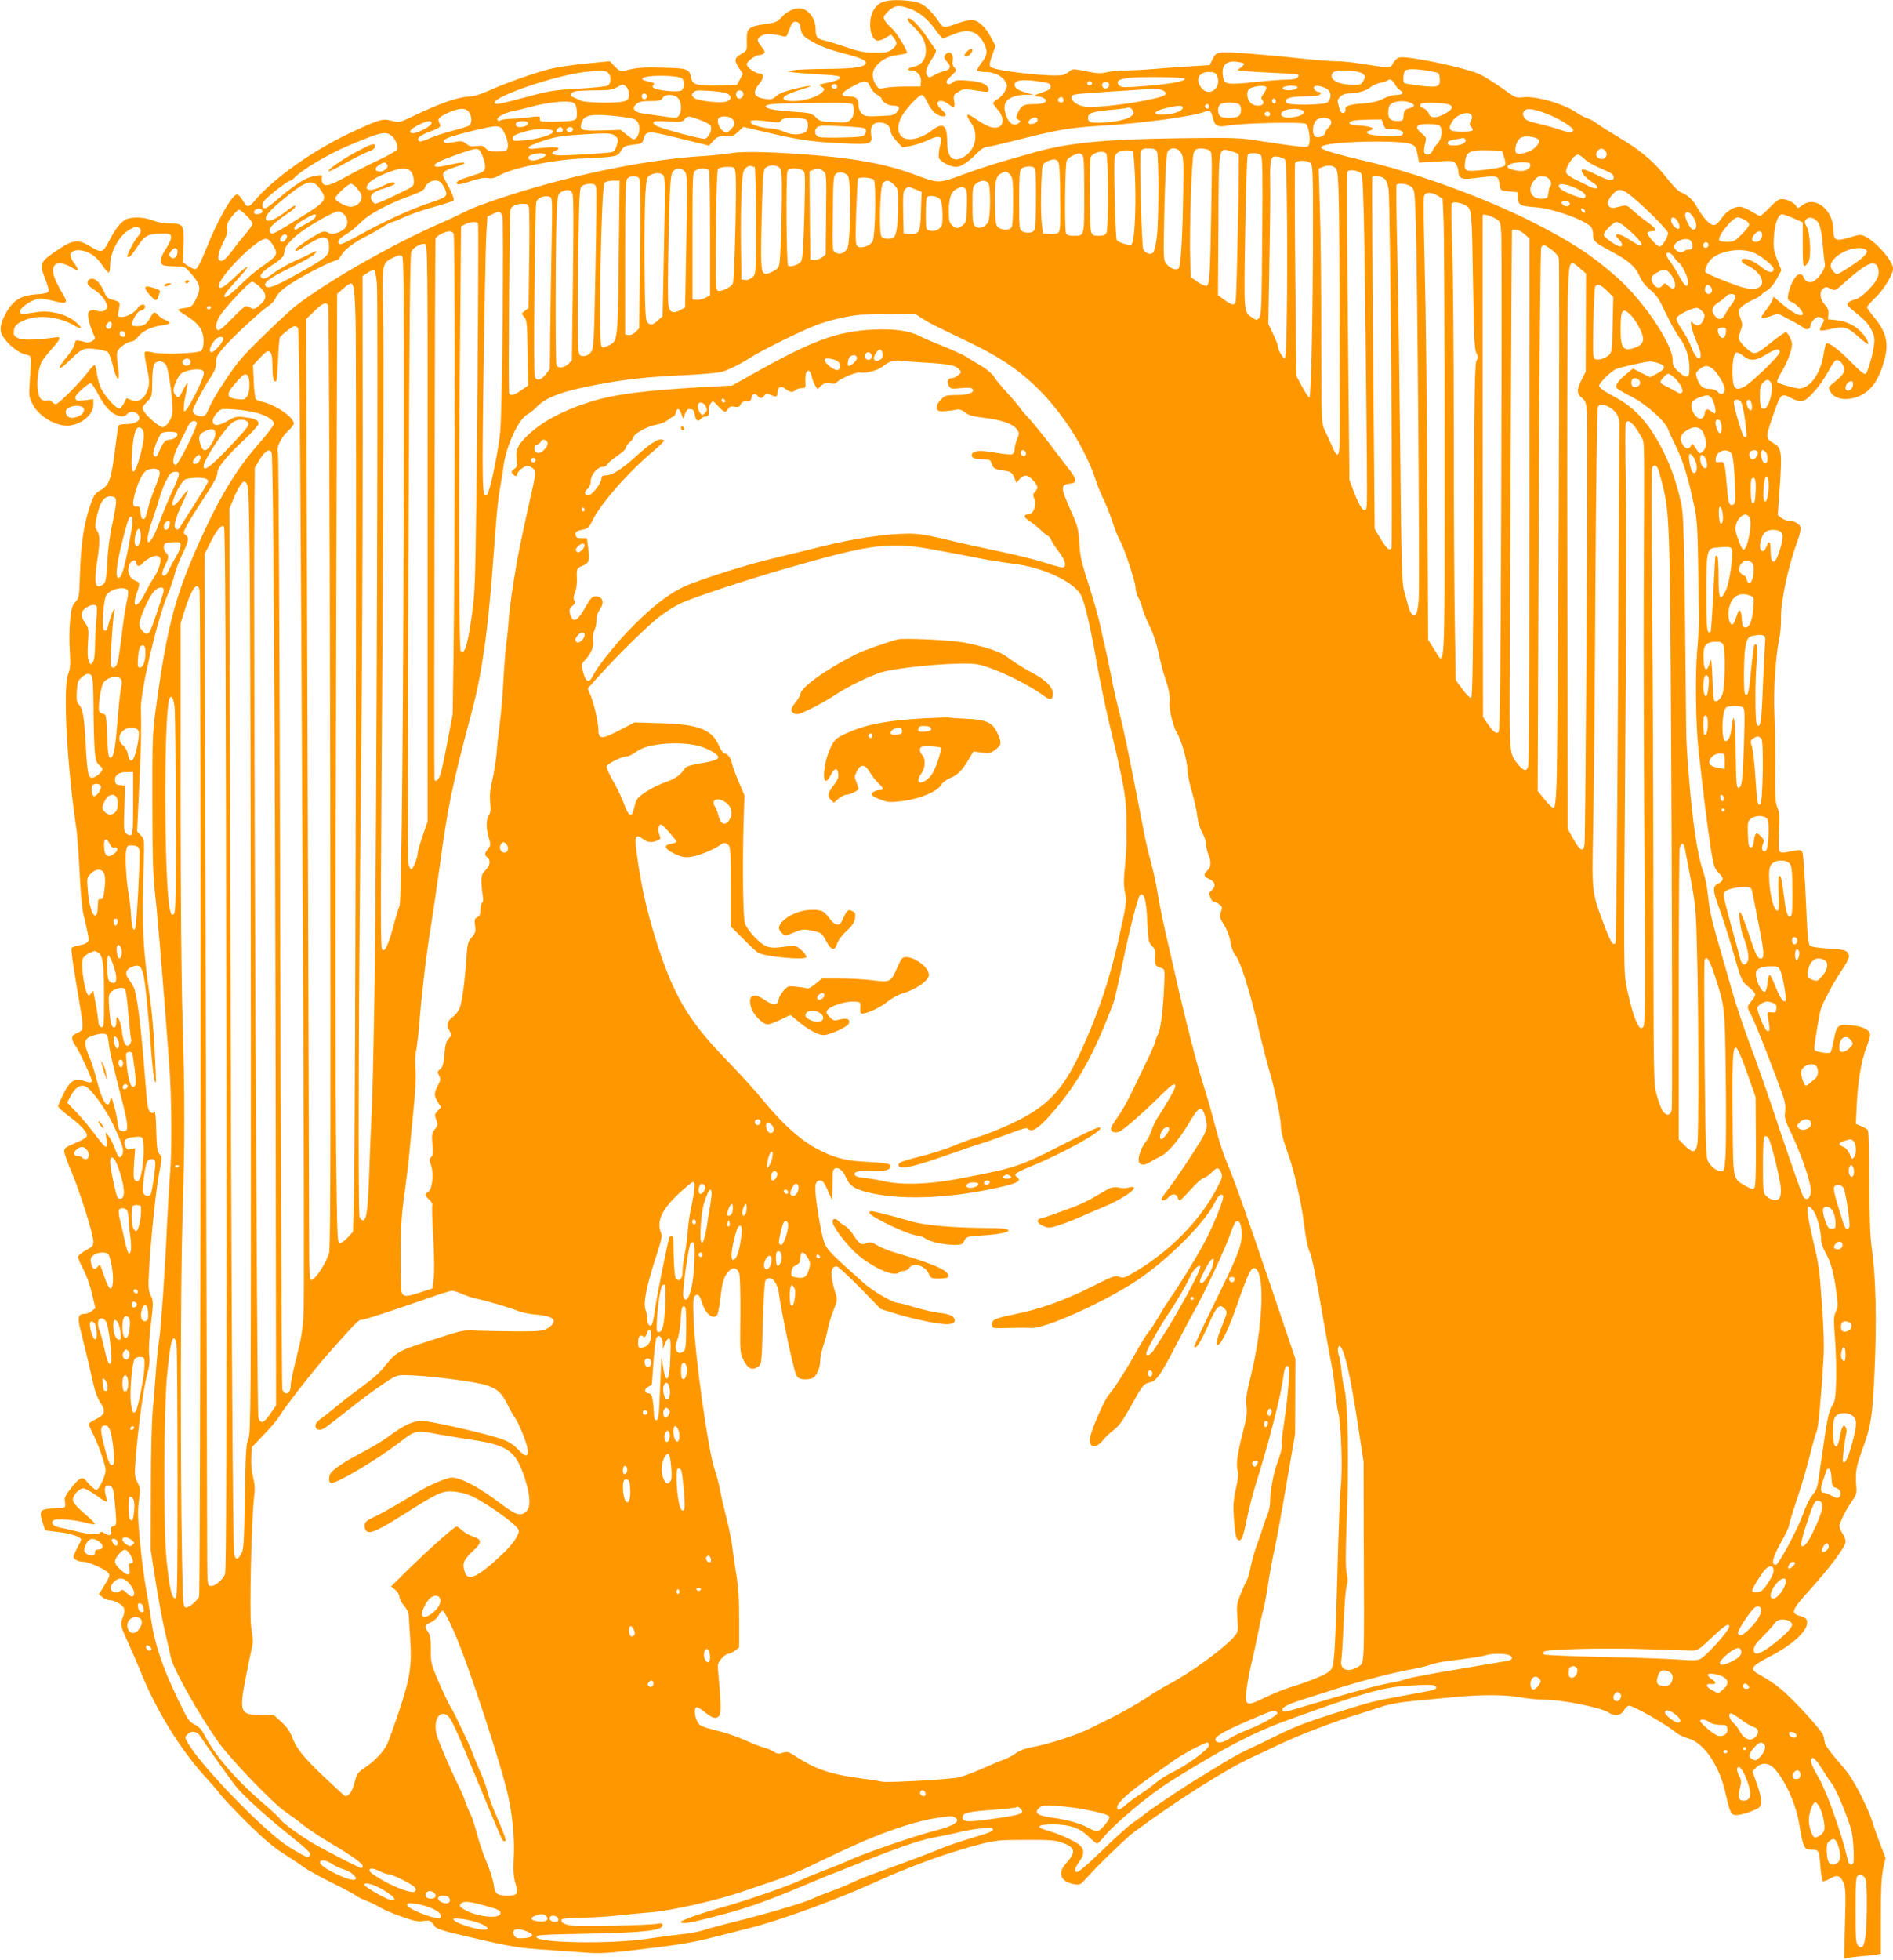 <?xml version="1.0" standalone="no"?>
<!DOCTYPE svg PUBLIC "-//W3C//DTD SVG 20010904//EN"
 "http://www.w3.org/TR/2001/REC-SVG-20010904/DTD/svg10.dtd">
<svg version="1.0" xmlns="http://www.w3.org/2000/svg"
 width="1237pt" height="1280pt" viewBox="0 0 1237 1280"
 preserveAspectRatio="xMidYMid meet">
<g transform="translate(0,1280) scale(0.1,-0.1)"
fill="#ff9800" stroke="none">
<path d="M5753 12780 c-43 -26 -66 -74 -67 -136 -1 -56 17 -101 44 -109 10 -3
35 4 55 17 l38 22 19 -24 c24 -30 20 -47 -15 -74 -24 -18 -42 -21 -110 -20
-66 0 -102 7 -187 36 -58 19 -121 39 -140 43 -51 11 -60 22 -60 75 0 54 -30
107 -73 128 -40 20 -104 -1 -147 -48 -32 -34 -41 -38 -113 -48 -101 -13 -119
-28 -117 -97 2 -75 3 -74 -34 -96 -47 -27 -50 -43 -19 -90 l27 -41 -19 -37
-20 -36 -121 -3 c-145 -3 -169 4 -178 51 -11 57 -23 62 -189 65 -133 4 -182
-1 -259 -24 -10 -3 -29 9 -50 31 l-33 35 -155 -15 c-85 -8 -191 -24 -235 -35
-106 -27 -290 -92 -398 -141 -48 -21 -102 -39 -120 -39 -79 -1 -194 -40 -395
-137 -71 -33 -75 -34 -122 -22 -62 16 -81 10 -273 -80 -249 -117 -508 -302
-629 -449 -30 -36 -47 -37 -63 -5 -15 28 -36 53 -46 53 -32 0 -125 -163 -204
-360 -30 -76 -56 -126 -66 -128 -8 -1 -31 8 -50 21 l-34 23 4 106 c4 140 0
148 -84 148 -41 0 -83 7 -115 20 -60 23 -139 26 -179 6 -35 -19 -69 -63 -110
-143 -37 -74 -48 -77 -122 -32 -72 45 -109 43 -189 -8 -141 -92 -146 -101
-105 -203 15 -38 25 -75 22 -83 -4 -10 -28 -16 -81 -19 -90 -6 -141 -34 -185
-102 -43 -69 -56 -119 -41 -156 21 -50 97 -118 149 -133 52 -15 48 7 35 -184
-6 -82 -4 -97 16 -137 37 -78 143 -146 228 -146 85 0 172 69 172 137 l0 36
-55 -7 c-47 -5 -57 -4 -62 11 -5 12 7 29 42 60 26 24 53 42 59 40 6 -2 27 -33
46 -69 39 -74 72 -113 112 -134 35 -18 62 -18 78 1 25 31 80 12 80 -27 0 -22
-37 -38 -90 -38 -21 0 -41 -4 -45 -9 -3 -6 -12 -64 -20 -131 -28 -224 -40
-260 -101 -293 -34 -20 -42 -31 -66 -102 -40 -118 -58 -240 -65 -430 -5 -164
-6 -171 -31 -197 -21 -23 -26 -42 -34 -120 -5 -51 -6 -141 -2 -200 5 -89 3
-115 -11 -153 -35 -89 -7 -604 55 -1015 5 -36 14 -160 20 -275 5 -116 16 -237
24 -270 41 -177 40 -173 28 -188 -7 -8 -32 -18 -56 -21 -25 -4 -46 -12 -49
-19 -4 -12 13 -128 53 -362 28 -166 28 -173 -15 -191 -42 -17 -44 -36 -11 -85
27 -39 106 -210 106 -228 0 -14 -15 -14 -56 1 -55 19 -88 -2 -129 -85 -19 -38
-35 -75 -35 -82 0 -7 31 -35 69 -64 80 -59 123 -107 119 -130 -2 -9 -30 -27
-64 -41 -77 -32 -84 -37 -84 -62 0 -11 22 -72 49 -136 56 -134 141 -405 141
-450 0 -27 -7 -35 -50 -58 -29 -16 -50 -34 -50 -44 0 -9 16 -45 35 -80 19 -37
44 -106 56 -159 l22 -95 -23 -18 c-12 -10 -32 -18 -45 -18 -46 0 -51 -23 -26
-118 12 -48 33 -134 47 -192 13 -58 31 -134 39 -170 8 -35 27 -81 41 -101 36
-53 30 -79 -28 -107 -27 -12 -48 -27 -48 -32 0 -6 13 -37 30 -70 35 -70 80
-199 80 -232 0 -35 -43 -128 -60 -128 -8 0 -31 18 -51 41 -31 37 -38 40 -57
30 -12 -6 -40 -36 -63 -66 -34 -45 -40 -59 -34 -84 3 -16 2 -32 -3 -35 -5 -3
-39 -6 -76 -8 -84 -3 -92 -14 -68 -89 l17 -54 92 -11 c80 -10 143 -32 143 -50
0 -3 -11 -26 -25 -52 -14 -26 -25 -52 -25 -59 0 -17 33 -33 67 -33 33 0 142
-49 161 -73 12 -14 8 -25 -24 -78 l-38 -61 23 -19 c13 -11 32 -19 42 -19 35 0
89 -29 98 -52 6 -15 4 -34 -5 -57 -20 -48 -19 -56 32 -166 25 -55 63 -144 85
-198 100 -249 262 -510 426 -688 38 -41 80 -90 93 -109 14 -19 91 -100 171
-180 103 -102 172 -161 233 -200 48 -30 111 -72 139 -93 29 -21 116 -69 194
-107 78 -39 144 -74 147 -79 3 -5 32 -19 63 -32 32 -12 75 -33 96 -46 21 -13
83 -40 138 -59 81 -29 109 -35 144 -30 44 7 49 4 78 -37 8 -11 49 -26 112 -41
338 -81 415 -96 560 -106 83 -6 209 -15 282 -20 112 -9 157 -7 310 10 337 39
398 49 558 89 88 22 189 48 225 57 196 49 559 180 800 289 263 119 487 201
705 258 113 29 131 31 305 31 154 1 194 -2 237 -17 92 -32 97 -61 26 -140 -55
-62 -30 -119 59 -133 35 -6 40 -3 79 42 60 69 256 259 304 295 273 203 604
413 775 492 47 21 130 60 185 87 123 58 355 147 495 190 58 18 137 43 176 56
41 14 119 28 190 34 65 6 187 18 269 26 188 18 337 17 440 -1 44 -8 112 -15
150 -15 122 0 381 -52 429 -86 36 -25 79 -18 98 16 9 17 24 30 33 30 30 0 244
-122 308 -176 16 -13 50 -29 75 -36 101 -25 203 -170 244 -346 34 -148 39
-157 79 -156 19 1 61 12 94 25 56 23 60 26 63 60 2 21 -9 68 -27 118 l-30 83
24 24 c37 37 85 33 123 -10 75 -85 144 -245 162 -376 7 -47 18 -100 26 -117
12 -29 17 -33 52 -33 48 0 49 -2 58 -115 4 -47 11 -88 15 -91 5 -3 26 5 47 17
47 28 68 21 89 -28 13 -33 15 -70 9 -267 l-6 -228 22 5 c13 3 57 8 98 12 41 3
85 8 98 11 l22 4 0 239 c0 176 4 258 15 314 l16 74 -29 74 c-16 41 -42 112
-56 159 -28 88 -107 245 -157 315 -16 22 -57 71 -90 109 -33 39 -62 80 -64 93
-3 13 -7 34 -10 47 -6 31 -202 245 -285 311 -34 28 -88 64 -119 80 -84 45 -79
57 59 129 170 89 266 190 232 243 -4 6 -23 15 -42 20 -59 15 -51 39 47 148
156 173 253 303 253 337 0 13 -9 37 -20 53 -11 17 -20 38 -20 48 0 23 44 110
83 165 23 32 30 52 28 77 -9 110 -4 141 36 251 60 162 70 226 83 539 14 314 7
601 -18 775 -12 85 -16 199 -17 440 0 179 -4 331 -9 338 -4 7 -24 19 -43 27
l-36 15 6 128 c8 154 29 279 62 368 14 37 25 75 25 84 0 33 -45 57 -121 64
-89 9 -97 3 -116 -95 -7 -41 -17 -77 -22 -82 -6 -6 -29 -6 -58 0 -39 7 -48 12
-47 28 4 55 34 235 44 260 20 53 81 168 120 225 63 94 71 114 55 137 -13 18
-30 22 -125 28 -69 4 -116 12 -124 20 -9 9 -15 65 -20 177 -15 331 -22 423
-30 436 -8 14 -20 13 -105 -4 -23 -5 -36 -2 -43 7 -5 8 -6 63 -3 129 5 95 4
122 -10 155 -15 34 -17 73 -15 270 1 127 -2 283 -5 348 -8 132 8 375 30 476 8
36 14 98 13 136 -4 110 47 351 109 515 13 36 22 74 19 86 -6 23 -44 44 -80 44
-13 0 -34 8 -46 18 l-23 18 13 186 c15 223 12 252 -36 280 -56 33 -57 42 -15
164 58 169 58 169 126 134 66 -33 86 -28 148 41 31 33 72 92 92 130 20 39 43
73 51 76 22 8 54 -26 54 -59 0 -28 -11 -42 -75 -93 -29 -23 -29 -25 -15 -52
23 -42 78 -59 145 -44 107 24 171 103 211 260 27 106 8 176 -75 276 -23 27
-41 54 -41 59 0 5 26 35 58 65 54 53 112 149 112 187 0 48 -105 170 -179 208
-31 16 -36 16 -106 -5 -91 -27 -105 -20 -105 50 -1 132 -120 226 -205 159 -25
-19 -28 -20 -37 -5 -12 23 -61 47 -95 47 -20 0 -41 -14 -79 -55 -29 -30 -57
-55 -63 -55 -6 0 -32 14 -58 30 -26 17 -60 30 -76 30 -41 0 -89 -32 -121 -80
-17 -25 -34 -40 -47 -40 -26 0 -68 45 -108 114 -29 53 -60 81 -113 103 -14 7
-53 48 -87 91 -67 89 -160 171 -266 236 -38 24 -96 59 -129 79 -32 20 -66 43
-75 50 -9 8 -31 19 -49 25 -18 6 -45 20 -60 30 -90 64 -273 117 -362 107 -43
-6 -49 -3 -130 56 -47 33 -111 74 -144 91 -85 43 -478 126 -533 113 -13 -3
-30 -19 -39 -36 -18 -36 -16 -36 -214 -4 -52 8 -122 15 -155 15 -33 0 -123 7
-200 15 -253 27 -491 46 -541 43 -46 -3 -50 -6 -70 -43 l-20 -40 -110 -7 c-60
-3 -167 -11 -238 -17 -71 -6 -162 -11 -202 -11 -40 0 -95 -5 -123 -12 -42 -9
-64 -8 -136 7 -78 16 -87 16 -103 2 -9 -9 -29 -20 -43 -25 -49 -19 -449 24
-476 51 -9 9 -7 26 10 75 l22 62 -29 55 c-37 71 -86 115 -129 115 -18 -1 -57
-10 -87 -21 -96 -35 -95 -35 -128 13 -58 83 -106 121 -164 129 -101 14 -180
10 -215 -11z m185 -34 c67 -24 121 -67 169 -133 24 -35 49 -63 54 -63 5 0 37
12 71 26 96 40 158 21 199 -62 25 -52 21 -76 -21 -129 -16 -20 -27 -41 -24
-46 3 -5 26 -9 52 -9 57 0 111 -26 131 -62 14 -24 14 -30 -1 -61 -9 -20 -31
-43 -47 -53 -17 -10 -31 -22 -31 -27 0 -5 14 -25 30 -44 39 -44 42 -99 5 -113
-32 -12 -76 3 -138 46 -73 52 -85 45 -40 -21 50 -72 28 -174 -48 -219 -69 -41
-109 -8 -109 91 0 119 -26 139 -105 78 -73 -55 -159 -71 -195 -35 -30 30 -26
86 9 141 36 56 107 129 126 129 7 0 25 -24 38 -54 25 -53 63 -86 102 -86 24 0
18 18 -17 49 -51 45 -5 74 49 31 38 -29 46 -25 38 20 -6 37 -4 41 27 60 34 21
36 21 151 4 39 -6 47 -4 47 9 0 33 -46 54 -131 60 -66 5 -86 4 -99 -8 -19 -18
-36 -19 -45 -5 -4 6 10 26 31 45 36 33 37 36 21 53 -12 13 -15 28 -11 48 7 38
-17 64 -41 44 -20 -17 -19 -30 6 -56 27 -29 19 -50 -23 -59 -18 -4 -47 -16
-64 -26 -28 -17 -33 -17 -44 -4 -17 20 -6 58 32 113 20 30 28 49 22 57 -5 7
-31 44 -57 83 -46 68 -98 122 -118 122 -18 0 -8 -17 36 -60 55 -54 75 -95 75
-154 0 -55 -30 -92 -80 -102 -39 -8 -49 -24 -16 -24 38 0 68 -34 64 -73 l-3
-32 -95 0 c-52 0 -114 -4 -137 -9 -37 -8 -42 -6 -57 17 -31 46 -31 89 -1 125
36 43 78 64 143 73 30 4 56 10 58 12 10 9 -69 138 -101 165 -18 15 -38 37 -44
50 -11 20 -8 27 22 57 39 39 69 44 135 21z m-710 -111 c8 -56 15 -68 59 -95
58 -37 130 -65 253 -96 100 -26 133 -45 113 -65 -20 -20 -94 -28 -263 -29 -91
-1 -183 -4 -205 -9 l-40 -7 40 -7 c22 -3 100 -9 173 -13 99 -5 132 -10 132
-20 0 -13 -35 -26 -108 -40 -32 -6 -32 -7 -12 -21 20 -14 20 -16 4 -34 -27
-30 -118 -59 -184 -59 -109 0 -89 35 40 74 105 30 80 34 -40 5 -61 -15 -98
-29 -117 -46 -23 -22 -33 -24 -72 -19 -78 11 -88 42 -34 106 26 32 25 60 -3
60 -28 0 -84 40 -84 60 0 19 56 60 81 60 8 0 20 4 28 9 12 8 10 16 -12 45 -33
43 -34 51 -2 72 25 16 63 16 137 -2 22 -5 29 -2 34 12 27 75 34 85 56 82 14
-2 24 -11 26 -23z m2900 -250 c4 -3 -4 -15 -18 -25 l-24 -18 44 -6 c25 -3 113
-8 195 -12 83 -3 154 -8 158 -11 4 -3 3 -11 -4 -19 -7 -9 -31 -14 -68 -14 -31
0 -124 -7 -208 -16 -168 -18 -198 -15 -207 18 -21 82 8 123 82 115 24 -3 46
-8 50 -12z m1212 -49 c65 -11 65 -11 68 -47 5 -57 -10 -62 -125 -49 -54 7
-101 14 -105 17 -13 7 -9 68 4 81 14 14 70 14 158 -2z m-5366 -12 c22 -22 20
-71 -3 -83 -10 -6 -97 -15 -192 -20 -156 -9 -190 -14 -329 -52 -187 -50 -224
-57 -218 -38 13 46 389 173 583 198 109 13 142 13 159 -5z m4933 -7 c16 -16
17 -20 2 -45 -15 -26 -19 -27 -84 -25 -93 3 -146 40 -114 79 19 23 171 16 196
-9z m-957 -6 c41 -78 -46 -152 -99 -85 -42 53 -18 104 49 104 29 0 42 -5 50
-19z m-3494 -22 c18 -15 18 -63 -1 -79 -15 -13 -129 -5 -174 11 -18 8 -21 12
-11 23 9 12 4 16 -30 23 -98 19 -16 44 124 37 43 -2 85 -9 92 -15z m3287 -4
c-3 -17 -100 -34 -261 -47 -139 -11 -154 -10 -169 5 -24 24 -5 40 60 48 82 10
372 6 370 -6z m-923 -22 c36 -6 45 -12 45 -28 0 -15 -12 -24 -47 -36 -56 -18
-70 -29 -39 -29 12 0 31 -5 42 -11 34 -18 5 -39 -55 -39 -76 0 -92 -7 -112
-52 -17 -39 -17 -40 1 -50 17 -10 17 -12 1 -23 -37 -27 -74 7 -90 82 -14 64
37 102 136 104 l53 0 -47 13 c-52 14 -78 31 -78 52 0 34 61 39 190 17z m2295
-13 c8 -16 24 -34 35 -40 29 -16 15 -30 -28 -30 -21 0 -58 -11 -84 -25 -35
-18 -69 -26 -135 -31 -92 -7 -115 -16 -111 -42 2 -9 -5 -18 -14 -20 -12 -2
-20 7 -27 35 -14 50 -14 50 9 73 13 13 33 20 58 20 51 0 113 18 137 40 11 10
39 23 63 29 24 5 46 12 49 15 14 14 33 4 48 -24z m-3429 -16 c8 -19 28 -43 44
-52 17 -9 30 -20 30 -24 0 -21 43 -48 74 -48 44 0 51 -12 27 -41 -17 -22 -29
-24 -114 -27 -86 -4 -97 -2 -116 17 -13 13 -21 34 -21 54 0 43 -15 57 -61 57
-69 0 -56 26 36 73 68 35 83 34 101 -9z m1449 27 c7 -12 -12 -24 -25 -16 -11
7 -4 25 10 25 5 0 11 -4 15 -9z m113 -20 c-2 -9 -11 -17 -21 -19 -21 -4 -35
27 -17 38 19 12 42 0 38 -19z m-3156 -8 c11 -9 18 -30 18 -50 0 -27 -5 -35
-26 -43 -41 -16 -261 -13 -292 4 -15 8 -35 17 -44 20 -29 9 -21 33 13 40 17 3
77 6 133 6 82 0 108 4 136 19 43 24 40 24 62 4z m1378 2 c0 -8 -6 -15 -14 -15
-17 0 -28 14 -19 24 12 12 33 6 33 -9z m2805 -5 c3 -5 -4 -23 -16 -39 -18 -25
-20 -33 -10 -45 31 -37 -44 -51 -79 -16 -22 22 -27 72 -7 88 25 20 102 29 112
12z m203 -2 c-5 -14 -61 -23 -85 -14 -27 11 -2 26 43 26 32 0 44 -4 42 -12z
m205 -19 c18 -23 15 -53 -7 -77 -18 -18 -250 -22 -268 -4 -25 25 18 42 108 42
45 0 89 3 98 6 20 8 21 24 2 24 -18 0 -38 25 -28 34 13 14 77 -3 95 -25z
m-1077 -3 c31 -24 7 -36 -122 -62 -147 -29 -338 -49 -397 -40 -49 7 -90 39
-85 64 3 14 22 18 113 24 61 4 166 12 235 16 198 14 234 13 256 -2z m-2844
-23 c21 -19 14 -39 -18 -47 -43 -11 -184 5 -207 24 -19 16 -20 20 -7 35 13 15
26 17 115 11 68 -5 105 -12 117 -23z m94 12 c8 -20 -13 -45 -32 -38 -14 5 -19
34 -7 46 11 12 33 7 39 -8z m-630 -16 c10 -17 -13 -36 -27 -22 -12 12 -4 33
11 33 5 0 12 -5 16 -11z m204 -19 c23 -23 27 -86 7 -114 -14 -20 -19 -19 -236
13 -58 8 -76 34 -42 62 18 15 39 19 92 19 58 0 70 3 79 20 8 14 21 20 45 20
22 0 43 -8 55 -20z m2520 -16 c0 -17 -26 -19 -36 -3 -7 12 15 31 28 23 4 -3 8
-12 8 -20z m1385 -14 c-5 -8 -11 -8 -17 -2 -6 6 -7 16 -3 22 5 8 11 8 17 2 6
-6 7 -16 3 -22z m-4581 -6 c10 -9 16 -33 16 -60 0 -39 -3 -44 -27 -51 -16 -4
-71 -7 -123 -8 -88 0 -95 1 -92 19 3 17 -1 18 -55 12 -32 -5 -89 -10 -127 -11
-37 -2 -71 -6 -74 -10 -10 -9 -22 -5 -22 8 0 15 62 45 110 53 19 3 59 13 88
21 139 39 282 51 306 27z m5460 6 c35 -13 33 -28 -6 -38 -29 -7 -33 -13 -36
-45 -3 -36 -5 -37 -41 -37 -48 0 -63 18 -59 67 2 28 9 41 28 50 30 15 79 17
114 3z m-3640 -16 c12 -32 6 -74 -15 -95 -19 -19 -30 -21 -109 -17 -82 3 -91
5 -119 32 -28 27 -36 29 -153 37 -125 8 -189 22 -172 39 12 12 86 16 345 18
190 2 218 0 223 -14z m2524 4 c19 -19 15 -66 -7 -78 -27 -14 -104 -13 -119 2
-7 7 -12 24 -12 38 0 38 18 50 75 50 28 0 56 -5 63 -12z m1357 3 c48 -10 42
-34 -15 -65 -57 -31 -94 -29 -105 5 -4 11 -18 25 -31 31 -25 11 -29 20 -17 31
8 9 127 7 168 -2z m-1555 -16 c0 -8 -4 -15 -9 -15 -13 0 -22 16 -14 24 11 11
23 6 23 -9z m-172 -12 c-4 -21 -70 -41 -135 -42 -66 -1 -55 23 20 41 90 22
119 22 115 1z m-324 -17 c24 -38 -72 -73 -215 -77 -63 -2 -79 4 -79 30 0 32
24 41 136 52 60 5 114 12 119 14 16 6 28 0 39 -19z m-4340 -8 c20 -27 21 -72
3 -87 -8 -6 -58 -22 -113 -36 -54 -14 -123 -37 -153 -51 -36 -16 -58 -21 -64
-15 -17 17 10 39 74 62 67 25 74 31 60 57 -14 26 -3 38 59 66 71 32 114 33
134 4z m5434 16 c41 -11 22 -38 -33 -47 -61 -10 -97 -2 -93 20 5 26 74 40 126
27z m1628 -35 c74 -31 154 -82 154 -98 0 -18 -28 -18 -81 0 -30 11 -94 29
-142 40 -73 17 -90 25 -99 45 -8 18 -8 27 3 40 17 21 69 13 165 -27z m-2201
-18 c14 -55 29 -63 101 -51 99 17 491 25 508 11 17 -14 31 -100 21 -132 -7
-20 -11 -21 -74 -15 -36 4 -138 18 -226 32 -157 25 -168 26 -555 21 -477 -6
-723 -30 -940 -92 -47 -13 -139 -39 -205 -58 -66 -19 -183 -58 -260 -86 -160
-60 -161 -60 -305 -6 -181 68 -365 105 -640 129 -261 23 -495 30 -570 16 -36
-6 -126 -16 -200 -20 -336 -22 -765 -106 -1175 -231 -178 -55 -321 -106 -375
-136 -25 -13 -92 -45 -150 -70 -340 -148 -812 -422 -980 -568 -36 -32 -126
-116 -200 -189 -111 -107 -151 -155 -222 -261 -48 -71 -94 -148 -103 -170 -29
-66 -31 -70 -53 -73 -28 -4 -62 15 -62 35 0 19 66 143 118 222 27 41 35 63 34
91 -2 31 5 47 43 93 49 60 249 247 302 281 18 12 37 33 43 47 16 38 53 69 151
128 88 52 229 121 249 121 6 0 20 15 30 33 23 38 80 82 160 122 30 15 79 43
108 61 29 19 58 34 65 34 6 0 41 14 77 31 36 17 121 47 190 66 69 19 129 38
133 43 9 8 -12 57 -54 133 -28 49 -18 60 75 89 86 27 60 36 -38 14 -78 -18
-106 -20 -106 -6 0 13 32 29 140 68 146 52 146 52 170 1 11 -24 20 -58 20 -75
0 -34 -3 -36 -110 -70 -63 -19 -85 -33 -72 -46 5 -5 41 2 86 18 54 18 88 25
113 21 27 -5 46 0 77 18 82 48 349 102 546 110 218 10 226 12 248 50 18 30 26
33 80 40 56 6 60 9 68 37 16 56 26 56 235 4 l192 -47 28 30 c28 31 38 34 98
31 25 -1 41 6 66 30 l32 31 177 -41 c201 -47 280 -57 488 -67 169 -7 179 -4
171 56 -8 55 10 81 54 81 43 0 73 -24 73 -57 0 -14 16 -41 39 -65 l38 -41 59
11 c32 7 83 24 112 38 52 26 82 26 82 2 0 -7 -5 -33 -11 -57 -5 -24 -7 -52 -4
-62 8 -24 75 -59 113 -59 32 0 87 37 141 94 19 20 45 36 57 36 11 0 90 18 175
39 282 73 372 88 579 100 257 15 598 61 673 91 33 13 41 7 52 -39z m375 24 c0
-8 -6 -15 -14 -15 -17 0 -28 14 -19 24 12 12 33 6 33 -9z m1317 -11 c3 -9 1
-25 -6 -36 -10 -16 -9 -23 3 -37 23 -25 11 -31 -65 -31 -78 0 -91 13 -61 64
30 51 114 77 129 40z m-5567 -5 c89 -11 103 -15 117 -36 25 -37 6 -112 -28
-113 -3 0 -24 14 -45 31 l-39 31 -123 -4 c-136 -3 -148 1 -130 54 18 50 67 57
248 37z m524 -22 c33 -12 64 -29 69 -38 14 -23 -10 -78 -37 -85 -23 -5 -302
70 -323 88 -31 25 -12 31 80 25 85 -6 95 -4 110 13 21 25 27 24 101 -3z m210
7 c23 -22 20 -41 -9 -70 -24 -24 -28 -25 -48 -11 -26 17 -43 58 -34 81 8 21
70 21 91 0z m1996 -9 c0 -13 -21 -25 -46 -25 -22 0 -16 26 9 37 25 12 37 8 37
-12z m-1512 3 c17 -17 15 -63 -3 -78 -28 -23 -89 -24 -140 -1 -26 11 -60 21
-76 21 -45 0 -127 20 -139 35 -18 21 13 25 102 13 73 -10 83 -10 92 5 9 13 26
17 81 17 42 0 76 -5 83 -12z m3416 6 c22 -8 20 -37 -4 -59 -11 -10 -20 -24
-20 -31 0 -19 -37 -36 -60 -29 -25 8 -27 70 -4 103 15 22 54 29 88 16z m355
-34 c5 -16 14 -30 18 -31 4 0 27 -1 51 -3 48 -3 73 -19 55 -37 -16 -16 -208
-8 -225 9 -10 10 -8 14 10 18 52 14 12 31 -88 36 -47 3 -57 19 -18 30 13 3 60
6 105 7 l81 1 11 -30z m-6219 5 c0 -17 -89 -65 -120 -65 -37 0 -21 26 33 53
59 30 87 34 87 12z m630 1 c0 -16 -21 -26 -56 -26 -25 0 -34 24 -11 33 26 11
67 7 67 -7z m5958 -18 c22 -22 14 -86 -14 -115 -14 -14 -29 -36 -34 -49 -10
-26 -45 -33 -53 -10 -3 7 -1 32 5 55 10 41 10 43 -22 70 -51 42 -37 61 43 61
36 0 68 -5 75 -12z m-6111 -48 c26 -54 30 -105 7 -114 -9 -3 -37 -6 -63 -6
-36 0 -53 5 -67 21 -15 17 -27 20 -61 15 -32 -4 -47 -1 -68 16 -23 18 -32 19
-78 10 -51 -10 -67 -8 -67 7 0 15 56 34 190 67 173 41 179 41 207 -16z m2347
34 c18 -7 20 -22 6 -44 -7 -12 -37 -16 -141 -18 -72 -2 -141 -1 -154 2 -29 7
-38 41 -17 63 14 14 34 15 154 9 75 -3 144 -9 152 -12z m-1968 -5 c9 -16 -10
-31 -30 -23 -13 5 -14 9 -5 20 14 17 25 18 35 3z m68 2 c3 -5 0 -13 -7 -19
-15 -13 -42 1 -33 17 9 13 33 15 40 2z m-129 -21 c0 -19 -102 -50 -192 -57
-62 -5 -73 -4 -73 10 0 21 12 27 85 49 73 21 180 20 180 -2z m-1059 -25 c26
-17 48 -69 40 -90 -3 -9 -57 -40 -121 -70 -63 -29 -159 -79 -213 -109 -110
-62 -148 -70 -158 -32 -3 14 -3 30 1 35 6 11 -37 7 -88 -9 -38 -13 -120 -69
-201 -140 -38 -33 -75 -60 -82 -60 -22 0 -26 20 -10 45 18 27 156 135 173 135
5 0 18 9 28 20 45 49 217 152 350 208 215 90 241 96 281 67z m1464 -3 c20 -16
21 -21 11 -60 -9 -30 -18 -43 -34 -46 -28 -6 -254 -20 -327 -21 -59 0 -79 14
-42 30 42 18 22 27 -50 22 -40 -3 -84 -7 -97 -9 -13 -2 -26 2 -28 8 -2 7 37
25 93 43 77 26 123 34 218 40 206 14 232 13 256 -7z m6010 -11 c35 -10 35 -32
1 -65 -30 -29 -100 -49 -122 -36 -15 10 -5 67 18 92 16 18 56 22 103 9z m-454
-13 c11 -18 -26 -38 -73 -38 -31 0 -43 4 -43 15 0 14 14 19 70 28 14 3 28 5
32 6 4 0 10 -4 14 -11z m-359 -28 c33 -12 37 -19 49 -84 l7 -38 112 7 c110 7
113 6 129 -16 9 -13 16 -35 16 -50 0 -40 22 -53 83 -45 186 22 176 24 187 -44
5 -34 6 -35 60 -40 l55 -5 3 -37 c4 -47 16 -54 112 -61 112 -8 306 -75 363
-125 10 -9 17 -29 17 -52 0 -45 8 -53 123 -114 112 -60 153 -97 181 -160 15
-33 40 -65 71 -90 40 -33 57 -59 100 -151 29 -62 69 -133 89 -159 42 -55 66
-129 66 -203 0 -65 -18 -70 -73 -19 -31 28 -37 40 -37 75 0 104 -191 387 -363
539 -161 143 -292 229 -547 359 -320 163 -790 333 -1125 408 -122 27 -243 62
-259 76 -19 17 43 31 172 39 171 10 367 6 409 -10z m-1657 -49 c13 -26 13
-437 0 -556 -6 -49 -17 -96 -24 -104 -18 -18 -55 -5 -66 23 -10 28 -25 605
-16 634 6 18 15 22 51 22 34 0 47 -5 55 -19z m157 -8 c16 -25 18 -50 15 -243
-4 -304 -16 -498 -30 -512 -17 -17 -60 0 -83 32 -17 23 -17 46 -10 366 6 223
13 348 20 362 17 33 66 30 88 -5z m184 16 c20 -10 20 -17 14 -382 -7 -425 -11
-496 -30 -504 -8 -2 -34 9 -59 26 l-44 31 -4 107 c-7 193 9 675 23 706 10 22
19 27 46 27 19 0 43 -5 54 -11z m2589 -4 c20 -24 3 -57 -28 -53 -30 3 -41 30
-22 53 16 19 34 19 50 0z m-3078 -85 c16 -217 5 -518 -19 -527 -21 -8 -90 15
-96 31 -9 23 -21 510 -13 540 8 31 37 46 86 43 l35 -2 7 -85z m640 80 c21 -6
40 -14 42 -19 7 -11 -13 -941 -20 -963 -8 -25 -24 -22 -72 13 l-43 31 3 465
c3 530 -3 498 90 473z m1777 -38 c11 -37 11 -46 0 -56 -8 -7 -65 -18 -128 -25
-130 -14 -135 -12 -127 54 8 64 31 76 145 73 l96 -3 14 -43z m-2601 26 c16
-16 17 -490 2 -519 -8 -14 -21 -19 -51 -19 -33 0 -41 4 -49 26 -11 29 -13 474
-2 490 20 31 79 43 100 22z m-3663 -8 c8 -13 -60 -42 -88 -38 -29 4 -33 26 -5
37 31 13 85 13 93 1z m3505 0 c13 -8 15 -48 15 -260 0 -280 3 -270 -71 -270
-29 0 -44 5 -48 16 -11 28 -7 454 5 475 6 12 25 27 42 34 39 17 38 17 57 5z
m1170 -5 c10 -12 12 -129 8 -530 -3 -462 -6 -517 -20 -532 -16 -15 -19 -15
-42 1 -60 39 -58 18 -49 558 4 271 12 499 16 506 11 17 72 15 87 -3z m2115
-24 c16 -17 66 -45 110 -63 61 -26 80 -38 80 -53 0 -32 -29 -28 -115 15 -49
25 -86 38 -92 32 -12 -12 23 -55 67 -82 56 -35 38 -56 -22 -26 -15 8 -54 27
-85 42 -32 15 -60 35 -63 45 -10 31 47 119 77 119 7 0 26 -13 43 -29z m-1958
-2 c20 -17 19 -1299 -1 -1299 -14 0 -46 57 -46 82 0 7 -14 42 -31 78 l-31 65
7 395 c4 217 7 457 5 533 -2 155 3 173 53 163 17 -3 36 -11 44 -17z m-1487 -9
c12 -8 16 -47 18 -230 3 -165 0 -225 -9 -236 -8 -10 -27 -14 -58 -12 l-46 3
-8 75 c-9 79 -3 343 8 372 4 9 19 21 33 27 35 12 44 13 62 1z m1654 -16 c14
-13 16 -62 16 -377 0 -591 -12 -1158 -24 -1154 -6 2 -27 35 -48 73 l-37 69 -7
686 c-4 378 -4 694 -1 703 8 21 80 22 101 0z m-6036 -6 c16 -16 -13 -48 -44
-48 -40 0 -39 25 1 48 25 14 29 14 43 0z m7472 -6 c0 -28 -36 -44 -84 -37 -23
4 -49 11 -57 16 -26 18 19 39 83 39 49 0 58 -3 58 -18z m-5069 -12 c5 0 9
-144 9 -350 0 -349 0 -349 -22 -370 -14 -12 -33 -20 -48 -18 l-25 3 -3 210
c-2 116 0 275 3 354 6 124 10 146 27 163 11 11 26 17 35 14 8 -3 19 -6 24 -6z
m163 -6 c14 -13 16 -44 15 -197 -1 -100 -4 -242 -8 -316 -6 -128 -7 -135 -31
-152 -14 -10 -37 -21 -52 -25 -47 -11 -49 9 -41 359 8 298 10 320 28 333 25
19 70 18 89 -2z m1676 -195 c0 -112 -4 -198 -10 -210 -12 -21 -50 -25 -81 -9
-18 10 -19 23 -19 204 0 143 3 196 13 204 17 14 59 20 80 10 15 -8 17 -28 17
-199z m1960 191 c21 -21 23 -182 25 -1727 0 -160 -11 -178 -51 -86 -14 32 -35
78 -47 103 -22 45 -22 51 -23 615 0 314 -4 688 -9 832 l-8 262 24 10 c38 15
67 13 89 -9z m-3924 -26 c10 -52 -6 -705 -17 -726 -12 -22 -61 -48 -89 -48
-25 0 -24 -9 -21 445 2 208 7 345 13 353 6 6 32 12 59 12 47 0 48 0 55 -36z
m-2121 6 c10 -11 18 -36 19 -57 1 -37 0 -39 -69 -73 -108 -53 -169 -80 -182
-80 -7 0 -17 9 -23 20 -19 35 4 57 80 80 39 11 70 25 70 30 0 17 -28 11 -80
-15 -77 -39 -126 -32 -94 14 17 24 73 55 149 82 67 24 108 24 130 -1z m1790 0
c16 -18 17 -46 10 -454 l-8 -434 -31 -17 c-47 -25 -69 -17 -78 30 -5 22 -4
222 1 443 8 339 12 408 26 428 19 29 55 31 80 4z m159 4 c3 -9 6 -195 6 -415
l0 -398 -31 -16 c-17 -9 -42 -15 -57 -13 l-27 3 0 413 c0 398 1 414 19 428 27
19 82 18 90 -2z m608 5 c21 -11 21 -15 14 -293 -6 -213 -11 -286 -21 -303 -15
-22 -67 -39 -85 -28 -11 7 -15 591 -4 619 7 19 65 22 96 5z m137 -6 c22 -18
22 -22 19 -281 l-3 -264 -24 -19 c-14 -11 -36 -19 -50 -17 l-26 3 -3 288 -2
288 22 9 c34 13 43 12 67 -7z m3517 -18 c13 -18 20 -317 31 -1385 8 -755 8
-798 -2 -808 -15 -16 -41 21 -73 104 l-34 89 -10 998 c-6 548 -7 1005 -4 1014
8 20 75 11 92 -12z m-3356 -11 c23 -22 19 -443 -4 -478 -19 -31 -49 -40 -76
-26 -21 11 -21 17 -18 256 3 230 4 247 22 260 22 15 52 10 76 -12z m1060 6
c18 -18 20 -33 20 -178 0 -110 -4 -162 -12 -170 -16 -16 -60 -15 -84 2 -17 13
-19 30 -22 143 -4 148 4 193 39 210 32 17 36 16 59 -7z m-2268 -2 c15 -12 16
-53 7 -468 l-9 -455 -30 -27 c-35 -32 -52 -35 -71 -11 -11 13 -15 87 -17 367
-1 193 1 403 5 466 8 108 9 115 33 127 32 16 62 16 82 1z m-154 -25 c6 -11 8
-213 4 -497 l-5 -480 -24 -24 c-14 -14 -32 -22 -46 -20 l-22 3 0 501 c0 410 2
504 14 517 18 22 68 22 79 0z m4871 -2 c12 -12 21 -39 25 -73 12 -116 28
-2330 18 -2340 -16 -16 -33 2 -75 71 l-34 58 -10 1144 c-5 629 -8 1147 -6
1152 8 14 63 7 82 -12z m1055 13 c24 -9 40 -43 28 -57 -6 -7 -12 -28 -14 -47
-3 -32 -6 -35 -36 -38 -70 -7 -104 51 -65 108 27 40 49 48 87 34z m-4394 -19
c16 -20 10 -370 -8 -402 -16 -29 -77 -49 -98 -32 -14 11 -15 39 -9 224 4 115
9 213 12 218 8 13 90 8 103 -8z m-2827 -19 c8 -8 20 -29 27 -46 17 -42 8 -49
-119 -91 -111 -36 -299 -124 -453 -210 -59 -33 -112 -58 -118 -54 -21 13 -8
35 38 62 26 15 70 50 98 79 54 56 185 126 336 179 51 18 79 34 83 46 15 46 77
66 108 35z m1160 -488 c-6 -554 -5 -545 -69 -576 -31 -14 -36 -14 -44 -2 -20
32 -1 1040 20 1065 8 9 30 15 56 15 l43 0 -6 -502z m1800 474 c26 -27 27 -32
26 -133 0 -124 -11 -198 -30 -210 -22 -14 -65 -11 -79 6 -17 21 -10 326 9 348
20 25 44 21 74 -11z m617 9 c14 -28 13 -220 -3 -251 -18 -35 -62 -49 -85 -27
-14 15 -17 37 -17 138 0 115 1 122 24 140 30 24 67 24 81 0z m-4367 -38 c45
-63 36 -78 -90 -158 -204 -128 -223 -139 -235 -127 -24 24 7 57 129 140 18 12
33 27 33 33 0 12 -12 6 -60 -31 -61 -48 -112 -71 -127 -58 -21 17 10 56 107
136 158 129 192 138 243 65z m234 15 c11 -13 25 -32 31 -43 19 -39 -17 -85
-68 -85 -30 0 -100 38 -100 54 0 17 85 96 103 96 7 0 23 -10 34 -22z m1569 -2
c3 -14 1 -255 -5 -537 -9 -480 -11 -514 -29 -538 -13 -18 -29 -26 -48 -26 -27
0 -29 3 -35 47 -4 26 -4 273 -1 548 7 481 8 502 26 516 11 8 35 14 53 14 26 0
34 -5 39 -24z m5325 5 c23 -19 24 -24 31 -247 10 -324 26 -2330 19 -2441 -6
-96 -19 -126 -44 -104 -8 6 -19 30 -25 54 -6 23 -19 69 -28 102 -13 52 -17
179 -24 915 -5 470 -13 1050 -19 1289 -6 239 -8 438 -5 443 10 15 72 8 95 -11z
m1091 -17 c44 -22 60 -45 40 -58 -12 -7 -127 37 -151 58 -49 44 24 44 111 0z
m-4331 0 l41 -17 -4 -124 c-3 -141 -12 -157 -78 -151 l-35 3 -3 137 c-2 114 0
139 13 152 20 19 16 20 66 0z m329 1 c8 -10 11 -46 8 -116 -3 -92 -5 -103 -27
-120 -30 -24 -46 -24 -71 1 -16 16 -20 33 -20 89 0 84 14 127 49 146 34 18 46
18 61 0z m-2570 -26 c8 -15 9 -171 4 -557 l-7 -536 -23 -23 c-27 -26 -69 -30
-78 -7 -8 20 -6 901 3 1024 6 88 8 95 31 107 36 18 58 16 70 -8z m6900 -4 c79
-58 260 -237 260 -257 0 -27 -38 -88 -55 -88 -18 0 -87 79 -80 90 4 6 17 10
31 10 37 0 29 16 -33 61 -32 23 -75 57 -95 77 -29 27 -42 33 -62 28 -14 -3
-38 -9 -53 -12 -35 -9 -57 19 -41 50 19 37 51 66 73 66 12 0 36 -11 55 -25z
m-1244 -14 l31 -19 6 -137 c4 -76 7 -752 7 -1502 0 -1521 5 -1420 -69 -1302
l-39 61 -5 992 c-3 545 -10 1191 -17 1436 -6 244 -9 454 -5 467 7 29 47 31 91
4z m-5801 -7 c14 -6 15 -34 10 -288 -3 -154 -7 -406 -9 -558 l-3 -278 -27 -35
c-32 -41 -63 -46 -72 -11 -9 37 1 1118 11 1139 12 28 57 43 90 31z m2540 -8
c14 -10 20 -30 23 -80 2 -36 1 -77 -2 -91 -8 -31 -45 -50 -80 -41 -26 6 -26 7
-26 110 0 56 3 106 7 109 11 12 58 8 78 -7z m4123 -33 c2 -7 -4 -16 -12 -19
-19 -7 -49 14 -40 28 8 13 46 6 52 -9z m-675 -18 c34 -22 35 -35 43 -520 5
-337 9 -415 21 -439 13 -25 13 -33 2 -50 -12 -17 -15 -210 -19 -1110 -4 -836
-8 -1090 -17 -1093 -7 -3 -32 22 -56 55 l-44 60 -6 353 c-4 195 -7 766 -7
1269 0 503 -5 1042 -10 1198 -6 155 -8 287 -4 293 9 15 65 5 97 -16z m-6127
-10 c4 -14 5 -168 2 -341 l-4 -316 -24 -18 c-24 -18 -24 -18 -5 -40 18 -20 20
-39 23 -235 l3 -213 -45 -31 c-48 -33 -71 -39 -79 -18 -6 16 2 1165 8 1195 6
26 35 40 82 41 27 1 34 -4 39 -24z m-1741 -25 c0 -9 -11 -16 -27 -18 -20 -2
-28 1 -28 12 0 8 6 17 13 19 21 9 42 2 42 -13z m8643 1 c3 -8 -1 -12 -9 -9 -7
2 -15 10 -17 17 -3 8 1 12 9 9 7 -2 15 -10 17 -17z m-8747 -30 c22 -21 39 -45
39 -52 0 -8 -22 -39 -48 -70 -27 -31 -65 -79 -86 -108 -45 -60 -69 -77 -85
-57 -12 15 1 61 38 134 14 27 19 51 15 67 -4 16 0 35 11 53 24 37 57 72 68 72
5 0 27 -17 48 -39z m639 7 c28 -30 26 -72 -5 -97 -34 -26 -82 -36 -100 -21 -8
7 -25 10 -37 6 -30 -7 -178 -104 -178 -117 0 -15 9 -11 84 36 103 64 136 59
136 -20 0 -55 -11 -65 -208 -175 -155 -87 -200 -102 -209 -73 -7 21 41 55 172
118 72 35 139 72 149 84 22 25 15 27 -22 6 -15 -8 -63 -31 -107 -50 -43 -20
-103 -54 -132 -75 -53 -41 -77 -48 -88 -29 -10 15 18 43 87 86 32 21 60 47 63
58 2 11 6 31 10 45 3 14 35 50 70 80 64 55 245 160 277 160 10 0 26 -10 38
-22z m1033 -14 c10 -37 -1 -1263 -14 -1399 -11 -125 -67 -395 -85 -414 -33
-36 -35 25 -24 813 6 424 14 823 18 886 l7 115 35 17 c43 22 52 20 63 -18z
m7791 -18 c17 -37 13 -66 -10 -66 -19 0 -59 83 -51 104 10 24 40 5 61 -38z
m-9011 19 c-3 -9 -26 -27 -52 -41 -25 -13 -54 -30 -63 -36 -22 -16 -35 -3 -17
18 16 19 109 74 126 74 7 0 10 -7 6 -15z m7712 -14 c28 -16 30 -21 35 -92 3
-40 3 -788 0 -1661 -4 -1221 -8 -1590 -17 -1599 -15 -15 -34 -1 -74 57 l-28
42 -2 1633 c0 899 -1 1638 0 1643 1 11 49 -1 86 -23z m1946 3 l59 -27 0 -144
c0 -111 3 -144 13 -141 6 3 18 15 25 29 19 35 11 184 -12 228 -16 30 -16 35
-3 49 23 22 64 7 83 -30 10 -19 20 -74 25 -138 5 -58 11 -114 14 -125 7 -25
-45 -102 -78 -114 -27 -11 -53 2 -62 30 -5 14 -14 19 -28 17 -25 -3 -61 -70
-72 -131 -5 -34 -3 -38 22 -49 31 -13 72 -56 73 -75 1 -32 -68 2 -146 71 l-44
38 -9 -23 c-5 -13 -23 -41 -40 -63 -17 -21 -31 -43 -31 -49 0 -10 29 -5 76 14
26 10 35 10 60 -3 16 -9 51 -28 79 -42 27 -15 54 -31 59 -36 18 -18 46 -11 46
10 0 22 33 60 53 60 6 0 19 -5 27 -10 13 -8 12 -13 -4 -40 -10 -17 -15 -34
-12 -37 3 -4 29 -1 57 5 98 23 120 18 189 -44 34 -30 64 -53 67 -51 8 9 -24
61 -54 88 -42 39 -91 61 -153 68 l-55 6 3 34 c2 26 -4 41 -24 62 -32 34 -37
85 -9 105 15 11 23 11 47 -2 29 -15 30 -15 94 43 138 123 195 149 214 98 17
-44 0 -86 -59 -147 -37 -37 -68 -60 -89 -64 -17 -4 -37 -13 -44 -21 -10 -13
-7 -19 17 -39 94 -77 115 -98 135 -140 18 -35 21 -56 17 -92 -8 -64 -41 -180
-54 -193 -8 -8 -36 14 -100 79 -81 83 -147 131 -160 118 -3 -3 -12 -40 -19
-83 -22 -127 -99 -222 -169 -209 -64 12 -129 33 -132 43 -2 5 12 36 32 69 35
58 65 139 65 176 0 26 -28 78 -41 78 -6 0 -46 -28 -88 -61 -106 -86 -113 -88
-156 -55 -19 15 -43 39 -52 53 -15 23 -15 28 0 69 15 41 15 47 -1 89 -16 44
-16 45 7 69 13 13 44 34 70 45 27 11 54 27 61 36 8 9 26 23 41 30 15 9 41 40
59 72 l31 58 -27 67 c-23 59 -26 77 -22 150 5 88 27 148 55 148 8 0 42 -12 74
-26z m-755 -25 c10 -21 12 -35 6 -41 -13 -13 -52 26 -52 52 0 31 28 24 46 -11z
m434 16 c17 -9 30 -23 30 -32 0 -9 -22 -38 -49 -64 -44 -44 -52 -49 -94 -49
-25 0 -49 4 -52 10 -15 24 86 150 120 150 9 0 29 -7 45 -15z m-8276 -24 c3 -4
1 -532 -5 -1172 -8 -927 -13 -1191 -25 -1299 -29 -252 -57 -360 -84 -320 -11
18 -13 1110 -3 2109 l6 662 26 14 c29 16 77 19 85 6z m7476 -7 c14 -10 44 -35
68 -58 85 -80 77 -106 -14 -45 -56 37 -94 49 -94 31 0 -5 9 -17 20 -27 22 -20
27 -45 8 -45 -24 1 -108 60 -108 76 0 20 63 84 82 84 7 0 25 -7 38 -16z
m-9696 -20 c22 -8 20 -33 -3 -58 -24 -26 -75 -126 -68 -133 10 -9 27 8 62 62
47 74 72 88 153 89 62 1 67 -1 70 -21 2 -13 -12 -44 -32 -75 -42 -62 -47 -103
-13 -112 12 -3 48 -6 79 -6 56 0 57 0 104 -56 55 -64 59 -90 23 -161 -23 -43
-29 -49 -67 -54 -23 -3 -44 -8 -47 -11 -3 -3 22 -22 55 -42 79 -49 110 -94
110 -162 0 -35 -5 -56 -16 -65 -22 -18 -264 -26 -319 -10 -23 6 -43 7 -48 2
-5 -5 0 -46 12 -98 15 -65 18 -98 12 -126 -18 -78 -64 -112 -118 -88 -14 7
-26 10 -27 9 -13 -31 -34 -62 -44 -66 -19 -6 -94 76 -121 130 -12 25 -24 69
-28 97 -3 28 -9 54 -14 57 -4 2 -26 -19 -47 -49 -49 -65 -190 -207 -207 -207
-7 0 -18 7 -25 15 -7 9 -21 13 -35 9 -13 -3 -28 1 -37 10 -34 33 -30 175 6
245 9 16 38 53 66 84 59 65 63 82 18 73 -18 -3 -69 -9 -114 -12 -101 -8 -154
6 -154 41 0 42 12 57 64 81 90 42 230 28 335 -34 55 -32 51 -10 -6 34 -61 46
-164 69 -246 55 -83 -14 -107 -14 -107 2 0 30 88 87 135 87 15 0 56 -8 91 -17
83 -22 92 -13 52 52 -17 28 -40 71 -50 97 -35 93 15 127 108 72 50 -29 55 -23
19 26 -14 19 -25 42 -25 52 0 29 39 42 87 29 51 -14 85 -40 124 -97 16 -24 34
-44 39 -44 6 0 10 24 10 53 1 86 64 197 132 230 39 20 33 18 52 11z m9058 -43
l33 -29 -1 -1709 c0 -939 -3 -1720 -7 -1735 -10 -37 -29 -35 -63 5 -58 69 -59
74 -59 422 0 243 13 3060 15 3073 0 1 11 2 25 2 14 0 39 -13 57 -29z m-6997 2
c8 -21 8 -2123 -1 -2718 l-6 -420 -35 -184 c-19 -101 -40 -199 -48 -218 -14
-33 -34 -44 -36 -20 -4 31 3 3514 7 3528 5 18 60 47 90 48 12 1 25 -7 29 -16z
m8548 5 c9 -26 -12 -58 -38 -58 -30 0 -34 24 -8 52 19 21 39 23 46 6z m-9640
-14 c10 -10 -12 -44 -28 -44 -18 0 -20 21 -3 38 13 13 22 15 31 6z m-87 -69
c33 -57 30 -63 -87 -145 -31 -22 -91 -73 -133 -115 -41 -41 -83 -75 -91 -75
-23 0 -8 23 75 113 40 43 70 81 66 84 -3 4 -39 -26 -80 -65 -70 -68 -106 -88
-106 -59 0 59 246 307 305 307 18 0 31 -12 51 -45z m9262 33 c7 -7 12 -22 12
-35 0 -17 -6 -23 -23 -23 -13 0 -28 -5 -35 -12 -17 -17 -62 6 -62 31 0 37 81
66 108 39z m117 -29 c0 -7 -8 -15 -17 -17 -18 -3 -25 18 -11 32 10 10 28 1 28
-15z m-8371 -1879 l0 -1885 -32 -94 c-18 -51 -32 -101 -32 -111 0 -31 -32
-111 -43 -107 -6 2 -15 19 -19 38 -3 19 -3 921 1 2004 6 1506 10 1975 19 1992
15 28 60 53 87 50 20 -2 20 -9 19 -1887z m7344 1850 c24 -17 45 -42 48 -57 9
-33 -5 -3234 -15 -3442 -4 -98 -10 -146 -18 -148 -6 -2 -33 22 -58 54 l-47 58
7 1765 c4 1061 11 1772 16 1783 13 23 19 22 67 -13z m-8978 -14 c0 -34 -26
-54 -45 -35 -13 13 -13 17 1 37 20 29 44 28 44 -2z m11024 18 c34 -13 14 -41
-74 -102 -50 -34 -97 -62 -105 -62 -8 0 -22 11 -31 25 -13 20 -15 31 -6 49 28
62 153 114 216 90z m-714 -29 c51 -26 120 -84 120 -101 0 -28 -31 -27 -68 3
-47 38 -95 63 -122 63 -30 0 -24 -26 10 -40 71 -29 120 -93 100 -130 -18 -33
-73 -36 -154 -7 -93 33 -199 77 -210 88 -12 11 10 62 39 89 61 57 207 75 285
35z m-533 -22 c10 -16 23 -32 30 -36 24 -15 63 -94 63 -126 0 -48 -19 -35 -61
42 -20 36 -46 78 -58 93 -12 15 -21 33 -21 40 0 24 29 15 47 -13z m-8298
-1047 c-2 -1794 -14 -3157 -28 -3191 -7 -16 -26 -79 -42 -140 -31 -114 -54
-164 -70 -148 -13 13 -13 58 0 1998 6 1001 9 1963 5 2137 -8 358 -9 348 67
386 32 16 46 19 56 10 11 -8 13 -203 12 -1052z m7686 971 l39 -34 -1 -320 -1
-320 -26 -51 c-34 -66 -33 -95 2 -122 24 -20 27 -29 32 -103 7 -98 -9 -2768
-16 -2814 -8 -50 -29 -40 -71 35 l-38 67 -3 1615 c-2 888 0 1720 3 1848 8 262
8 261 80 199z m-7862 -98 c9 -105 -2 -3557 -14 -4494 -5 -379 -14 -780 -19
-890 -5 -110 -14 -310 -18 -445 -9 -234 -17 -290 -42 -290 -5 0 -14 9 -20 20
-12 23 -7 1452 11 3085 5 506 9 1402 9 1991 l-1 1071 33 22 c18 11 38 19 43
18 6 -2 13 -41 18 -88z m8446 69 c52 -55 48 -137 -5 -87 -24 22 -26 23 -38 7
-18 -25 -43 -22 -62 7 -22 33 -15 55 26 76 44 24 55 24 79 -3z m-9213 -90 c50
-47 50 -81 1 -121 -32 -27 -41 -29 -57 -19 -11 7 -26 12 -33 12 -8 0 -49 -36
-91 -81 -42 -44 -82 -79 -89 -76 -20 6 -20 35 3 82 23 48 197 235 218 235 7 0
28 -15 48 -32z m627 -193 c9 -238 0 -5422 -10 -5759 l-6 -220 -35 -38 c-19
-21 -42 -38 -52 -38 -16 0 -17 42 -24 612 -4 336 -4 1731 0 3100 l7 2489 41
35 c69 59 70 57 79 -181z m8179 165 l40 -40 -4 -181 c-4 -175 -5 -182 -27
-200 -28 -23 -65 -33 -87 -25 -15 6 -16 29 -12 235 3 126 8 234 12 240 13 21
38 11 78 -29z m678 25 c15 -18 6 -45 -15 -45 -18 0 -30 24 -21 45 7 19 20 19
36 0z m160 -64 c0 -11 -11 -32 -24 -48 -13 -15 -30 -42 -39 -59 -21 -42 -42
-48 -67 -22 -31 34 -26 64 18 92 20 13 43 31 51 40 19 23 61 21 61 -3z m-9195
-58 c4 -10 10 -1393 13 -3073 3 -2297 2 -3068 -7 -3109 -13 -59 -91 -181 -117
-181 -12 0 -14 49 -14 338 0 185 -5 1597 -10 3137 l-10 2800 54 53 c57 55 79
63 91 35z m-767 -14 c-2 -6 -8 -10 -13 -10 -5 0 -11 4 -13 10 -2 6 4 11 13 11
9 0 15 -5 13 -11z m9742 -19 c23 -23 24 -30 9 -64 -16 -33 -38 -40 -62 -19
-20 18 -20 17 -14 -19 3 -20 19 -68 36 -106 28 -65 32 -102 10 -102 -12 0 -36
39 -53 88 -9 24 -34 69 -56 101 -25 36 -38 64 -34 74 3 9 25 25 47 36 80 37
90 38 117 11z m-460 -32 c17 -18 42 -57 56 -85 33 -66 27 -99 -21 -119 -85
-35 -105 -13 -105 111 0 136 12 153 70 93z m-4637 -16 c42 -28 66 -40 297
-151 202 -96 321 -175 443 -290 174 -166 327 -403 397 -616 12 -38 36 -96 52
-128 16 -32 42 -99 59 -150 17 -50 37 -102 46 -115 26 -41 103 -272 103 -309
0 -20 9 -50 19 -67 10 -17 22 -47 25 -66 4 -19 25 -71 46 -115 25 -49 48 -118
61 -180 11 -55 29 -122 38 -150 28 -77 39 -137 34 -172 -6 -39 22 -157 48
-200 29 -46 69 -189 69 -244 0 -25 13 -89 29 -140 15 -52 31 -123 35 -159 5
-40 17 -81 32 -107 13 -23 24 -56 24 -73 0 -17 7 -47 15 -67 21 -49 19 -86 -5
-108 -28 -25 -25 -40 10 -55 39 -16 48 -46 21 -71 -24 -23 -24 -20 -11 -53 5
-14 16 -26 24 -26 7 0 23 -8 35 -17 19 -16 20 -21 9 -50 -11 -29 -9 -36 21
-84 20 -33 36 -76 42 -113 6 -37 19 -70 34 -88 31 -36 92 -231 149 -475 25
-106 56 -227 69 -270 30 -94 77 -317 77 -364 0 -40 17 -103 54 -205 32 -89 82
-310 96 -429 13 -105 26 -169 41 -197 11 -21 46 -194 84 -423 13 -77 35 -196
48 -265 14 -69 29 -165 32 -215 4 -49 13 -113 20 -141 19 -76 29 -370 16 -489
-6 -55 -15 -296 -21 -535 -6 -239 -15 -482 -20 -540 -8 -93 -12 -107 -34 -126
-26 -23 -137 -68 -256 -104 -41 -12 -115 -43 -165 -67 -118 -58 -130 -54 -121
36 3 36 17 116 31 176 15 61 35 155 46 210 11 55 26 123 34 150 8 28 21 100
30 160 9 61 27 160 40 221 14 61 51 259 81 440 l57 329 1 245 1 245 -142 420
c-182 537 -261 759 -307 865 -20 47 -52 146 -71 220 -19 74 -56 205 -83 290
-45 142 -121 438 -186 730 -15 63 -42 183 -61 265 -19 83 -42 197 -51 255 -9
58 -28 146 -42 195 -14 50 -31 122 -39 160 -8 39 -41 210 -74 380 -33 171 -75
369 -94 440 -19 72 -44 182 -55 245 -12 63 -30 149 -40 190 -10 41 -26 111
-35 155 -10 44 -42 157 -72 250 -46 143 -56 186 -60 269 -6 90 -10 109 -53
205 -71 160 -72 175 -5 183 44 5 42 28 -10 94 -25 32 -83 109 -129 169 -46 61
-105 132 -130 160 -26 27 -54 60 -62 73 -9 13 -45 56 -81 95 -36 39 -76 87
-88 107 -13 20 -48 50 -81 69 -33 19 -75 45 -95 58 -19 13 -87 44 -149 69 -63
25 -135 56 -161 69 -70 36 -165 49 -309 42 -221 -11 -381 -68 -717 -254 l-199
-111 -204 -11 c-369 -21 -562 -46 -711 -92 -189 -58 -328 -132 -426 -227 -60
-59 -75 -92 -67 -151 5 -43 4 -50 -16 -64 -19 -14 -21 -19 -10 -32 16 -19 30
-19 30 -1 0 8 14 25 31 37 25 18 35 20 55 10 14 -6 27 -18 31 -27 3 -9 -6 -66
-20 -127 -36 -155 -84 -380 -97 -452 -32 -185 -52 -329 -56 -395 -2 -41 -9
-106 -14 -144 -6 -38 -15 -147 -20 -244 -5 -96 -16 -225 -24 -286 -8 -61 -18
-149 -21 -196 -4 -47 -16 -123 -27 -170 -15 -62 -19 -102 -15 -150 5 -49 2
-70 -8 -84 -19 -25 -19 -87 -1 -148 14 -44 13 -49 -5 -72 -23 -29 -24 -40 -4
-56 23 -19 18 -51 -12 -83 -24 -24 -28 -36 -27 -80 1 -29 5 -68 9 -88 4 -23 3
-39 -4 -43 -6 -4 -11 -25 -11 -46 0 -30 -5 -42 -21 -51 -18 -9 -20 -17 -15
-54 6 -37 3 -47 -21 -76 -25 -29 -29 -43 -35 -128 -9 -143 -26 -277 -40 -322
-7 -25 -24 -50 -44 -66 -43 -32 -50 -56 -28 -93 18 -29 17 -30 -4 -53 -17 -18
-23 -40 -28 -103 -5 -64 -11 -82 -27 -96 -19 -15 -20 -19 -8 -42 12 -22 11
-30 -8 -66 -26 -51 -26 -64 0 -107 l21 -34 -22 -24 c-20 -21 -21 -26 -9 -58
11 -31 10 -38 -10 -63 -19 -24 -21 -35 -15 -98 5 -57 3 -74 -9 -84 -13 -11
-13 -18 0 -53 19 -55 8 -156 -18 -172 -25 -16 -24 -25 7 -53 14 -13 22 -29 19
-34 -3 -5 -1 -101 6 -212 7 -124 8 -228 3 -268 l-9 -65 -83 -27 c-89 -29 -107
-28 -118 4 -3 12 -6 123 -6 247 1 183 6 260 26 401 13 96 27 209 30 250 4 41
16 167 27 280 14 135 19 231 14 282 -3 42 -2 93 4 115 5 21 15 101 21 178 17
209 47 462 75 630 13 83 41 269 61 415 51 377 79 512 209 999 64 242 103 514
135 946 6 72 15 194 21 273 5 79 17 180 25 225 8 45 20 115 25 156 18 133 98
304 156 335 15 8 42 29 58 46 64 68 179 109 430 154 180 32 293 44 540 56 110
5 218 15 240 21 48 14 117 48 188 93 75 48 328 173 427 211 79 31 197 59 280
68 19 2 111 5 203 5 l168 2 42 -28z m-4076 -64 c10 -16 18 -1005 32 -3943 7
-1292 9 -2411 5 -2485 -5 -109 -14 -165 -45 -289 -22 -85 -39 -167 -39 -182 0
-40 -10 -59 -30 -59 -11 0 -20 11 -25 27 -4 16 -10 1396 -14 3068 -3 1672 -10
3046 -15 3053 -14 22 21 96 64 135 22 20 40 42 40 51 0 41 -123 125 -208 142
-18 4 -36 11 -41 18 -4 6 -11 58 -13 116 l-5 104 47 50 c42 44 50 48 64 37 12
-10 16 -33 16 -97 0 -74 10 -108 26 -91 3 3 8 66 11 140 3 75 9 139 12 144 16
21 83 73 96 73 7 0 17 -6 22 -12z m9331 -30 c-4 -41 -30 -48 -46 -13 -15 33
-8 45 24 45 22 0 25 -4 22 -32z m-9818 -41 c0 -19 -59 -87 -76 -87 -24 0 -12
42 24 83 18 20 52 23 52 4z m4308 -100 c2 -18 -3 -29 -18 -37 -38 -20 -53 8
-24 48 20 29 38 24 42 -11z m5862 14 c0 -23 -189 -206 -236 -229 -53 -25 -68
-10 -72 69 -4 83 6 149 24 156 7 3 28 -7 45 -21 42 -36 83 -34 149 8 64 39 90
44 90 17z m-5936 -17 c7 -19 -1 -34 -19 -34 -18 0 -28 17 -21 35 7 20 32 19
40 -1z m-94 -23 c0 -16 -38 -51 -55 -51 -10 0 -5 46 7 58 19 19 48 15 48 -7z
m-4355 -26 c0 -13 -8 -21 -23 -23 -26 -4 -42 25 -21 39 22 14 44 6 44 -16z
m4231 4 c19 -15 18 -48 -1 -55 -19 -8 -85 41 -85 63 0 12 7 14 36 10 20 -3 42
-11 50 -18z m584 -8 c151 -10 186 -17 210 -46 13 -15 12 -19 -9 -36 -13 -11
-32 -19 -42 -19 -25 0 -34 -23 -19 -50 11 -20 17 -21 80 -15 49 5 70 3 75 -6
15 -23 -26 -39 -103 -39 -68 0 -76 -2 -103 -29 -32 -32 -38 -65 -13 -75 14 -5
66 -1 121 10 13 2 33 -5 50 -20 22 -18 48 -26 118 -34 116 -14 193 -39 218
-74 19 -25 19 -28 3 -67 -9 -23 -16 -53 -16 -67 0 -13 -7 -27 -16 -31 -9 -3
-60 2 -113 11 -101 19 -151 13 -151 -18 0 -18 22 -26 76 -26 41 0 46 -3 55
-30 11 -31 18 -35 87 -45 38 -6 46 -12 59 -43 l15 -35 23 26 c29 31 55 27 90
-15 29 -35 31 -45 8 -70 -13 -14 -14 -23 -6 -41 20 -43 -3 -107 -38 -107 -33
0 -30 -19 8 -43 21 -14 55 -41 76 -61 21 -20 42 -36 46 -36 4 0 13 -12 20 -27
7 -16 30 -51 52 -79 38 -50 49 -87 29 -99 -6 -4 -59 9 -118 29 -59 19 -195 53
-302 75 -107 22 -265 57 -350 78 -121 29 -175 38 -245 38 -145 -1 -355 -32
-565 -84 -107 -27 -247 -61 -310 -76 -184 -43 -497 -143 -595 -189 -105 -49
-224 -145 -360 -287 -97 -101 -207 -242 -233 -297 -23 -46 -44 -37 -61 26 -14
52 -14 53 11 80 41 44 61 90 53 128 -4 22 0 46 9 67 9 17 15 48 14 68 -1 24 7
48 22 69 31 44 19 85 -25 85 -25 0 -34 -8 -65 -63 -44 -76 -64 -97 -83 -89 -8
3 -18 20 -22 38 -6 27 -3 36 16 52 18 14 21 22 12 35 -7 12 -6 26 4 51 8 18
14 54 13 80 -3 77 -2 80 35 95 45 19 50 33 39 114 l-9 67 -35 0 c-28 0 -36 4
-38 22 -3 21 1 24 59 37 20 4 33 19 49 53 49 106 229 313 393 451 42 36 77 69
77 74 0 4 -11 8 -23 8 -27 0 -75 -33 -164 -113 -91 -82 -152 -121 -190 -121
-27 -1 -33 -5 -33 -23 0 -29 -62 -108 -85 -108 -27 0 -30 21 -6 42 13 11 21
29 21 49 0 42 43 94 76 94 14 0 27 7 31 15 3 9 32 34 64 56 33 22 59 46 59 54
0 9 11 25 25 37 14 12 25 27 25 33 0 21 94 73 145 80 29 5 62 18 78 31 16 13
33 24 38 24 5 0 11 11 15 25 8 34 23 31 36 -7 l12 -33 13 33 c10 26 19 33 36
30 17 -2 23 -11 27 -37 6 -39 21 -49 40 -26 7 8 21 15 31 15 19 0 22 8 20 45
-1 11 5 29 13 40 14 19 15 19 49 -18 41 -43 48 -44 65 -17 9 15 19 18 41 14
23 -5 32 -2 41 15 8 15 19 21 37 19 21 -2 28 2 33 21 7 30 23 37 40 16 16 -20
30 -19 45 2 11 15 17 15 39 5 38 -17 46 -15 46 12 0 38 23 50 53 26 29 -23 48
-25 65 -8 7 7 24 12 40 13 26 0 27 2 25 45 -5 75 28 96 42 27 4 -17 14 -43 22
-55 l15 -24 23 22 c19 18 31 21 59 16 20 -4 37 -2 41 4 13 21 128 72 152 67
40 -7 114 12 149 38 47 36 74 45 114 39 19 -2 100 -9 180 -13z m-4975 -15 c19
-29 50 -270 41 -320 -8 -40 -41 -86 -63 -86 -21 0 -105 72 -123 104 -13 25
-12 28 20 61 34 35 34 36 35 134 1 66 6 105 14 115 20 24 58 20 76 -8z m9755
11 c48 -16 44 -37 -11 -66 l-46 -25 -56 28 -56 29 -46 -38 c-45 -37 -65 -63
-65 -84 0 -6 42 -32 92 -57 103 -52 227 -161 248 -217 6 -18 31 -72 56 -122
44 -91 76 -197 115 -380 18 -85 22 -145 26 -395 2 -162 5 -317 6 -345 0 -27
-5 -115 -12 -195 -15 -161 -10 -503 8 -660 6 -52 18 -153 26 -225 19 -174 52
-415 67 -490 8 -44 19 -67 41 -88 33 -31 31 -51 -8 -69 -35 -16 -33 -47 10
-161 19 -52 55 -163 80 -248 66 -230 64 -226 112 -265 24 -19 43 -41 43 -49 0
-7 -11 -27 -25 -43 -31 -37 -31 -39 -1 -93 24 -42 174 -427 210 -536 12 -35
15 -66 11 -95 -6 -38 0 -56 44 -148 60 -125 122 -306 124 -362 2 -48 -23 -73
-47 -48 -7 8 -74 197 -149 420 -74 223 -164 482 -201 577 -36 95 -89 252 -117
350 -28 98 -68 239 -90 313 -48 170 -56 205 -69 321 -6 52 -19 117 -29 144
-38 103 -71 318 -96 640 -9 110 -16 227 -16 260 -14 1369 -15 1428 -36 1520
-28 124 -65 230 -114 328 -89 176 -179 279 -304 347 -84 45 -115 67 -115 82 0
16 80 96 109 107 32 14 196 50 226 50 11 0 36 -5 55 -12z m347 -32 c32 -23 83
-105 83 -136 0 -34 -23 -43 -46 -18 -11 12 -30 19 -54 19 -42 0 -64 19 -81 70
-11 31 -10 35 15 57 31 27 53 29 83 8z m-9859 -18 c8 -9 3 -31 -17 -78 -31
-74 -87 -175 -102 -184 -13 -9 -11 39 6 115 7 36 12 66 10 68 -2 2 -15 -19
-30 -48 -21 -42 -29 -49 -40 -40 -8 7 -17 20 -20 31 -7 22 24 98 48 118 34 27
128 39 145 18z m302 -91 c0 -32 -6 -61 -16 -75 -14 -20 -23 -23 -61 -18 -81 9
-80 35 4 125 36 38 45 43 58 32 10 -8 15 -30 15 -64z m9303 54 c40 -31 72 -89
58 -103 -9 -9 -18 -8 -39 6 -15 9 -44 25 -64 34 -44 21 -46 28 -16 60 26 28
29 28 61 3z m-215 -37 c3 -22 -28 -40 -48 -28 -12 7 -13 38 -3 49 15 14 48 1
51 -21z m852 2 c26 -31 -10 -175 -44 -175 -20 0 -26 23 -26 91 0 46 5 64 20
79 24 24 33 25 50 5z m538 -22 c-4 -34 -48 -48 -48 -16 0 22 18 43 38 43 9 0
12 -9 10 -27z m-924 -82 c18 -20 35 -101 21 -101 -5 0 -16 7 -26 16 -20 18
-39 11 -39 -15 0 -10 -7 -24 -15 -31 -31 -25 -85 53 -70 100 3 10 25 25 48 34
56 19 61 19 81 -3z m-6447 -27 c-9 -9 -28 6 -21 18 4 6 10 6 17 -1 6 -6 8 -13
4 -17z m6643 -6 c15 -34 39 -212 31 -221 -5 -4 -12 -2 -18 5 -12 16 -63 191
-63 218 0 28 38 26 50 -2z m68 -16 c2 -18 -1 -32 -7 -32 -15 0 -33 39 -27 57
10 24 31 9 34 -25z m-6836 -7 c10 -21 9 -29 -6 -43 -16 -16 -18 -16 -32 2 -8
11 -14 30 -14 43 0 33 37 31 52 -2z m5915 -11 c35 -22 57 -63 55 -103 0 -20
-5 -787 -9 -1706 -5 -918 -12 -1676 -16 -1683 -16 -24 -34 6 -81 134 -75 203
-74 190 -65 624 4 212 11 912 14 1555 5 704 11 1177 17 1188 11 21 45 17 85
-9z m-9993 10 c26 -10 18 -42 -14 -59 -50 -26 -90 -14 -90 27 0 28 63 48 104
32z m1146 -41 c65 -18 110 -48 110 -71 0 -10 -47 -71 -105 -137 -128 -145
-237 -320 -346 -555 -191 -412 -244 -606 -321 -1170 -21 -152 -23 -200 -22
-615 0 -352 4 -480 17 -590 15 -125 51 -554 92 -1105 17 -226 20 -572 5 -745
-5 -66 -14 -219 -20 -340 -13 -298 -38 -646 -50 -725 -6 -36 -15 -121 -20
-190 -5 -69 -14 -186 -21 -260 -8 -79 -13 -298 -13 -530 l-1 -395 33 -210 c18
-115 46 -264 62 -330 16 -66 32 -137 36 -158 12 -70 184 -377 313 -557 78
-110 357 -400 435 -452 33 -23 90 -64 124 -92 35 -27 112 -78 170 -112 139
-82 212 -134 212 -151 0 -7 -4 -13 -9 -13 -12 0 -212 103 -311 159 -83 48
-220 148 -220 162 0 4 -56 56 -124 114 -163 141 -304 304 -366 427 -22 42 -39
61 -67 75 -31 14 -45 32 -75 93 -129 258 -186 419 -213 610 -8 52 -23 145 -34
205 -11 61 -28 193 -37 294 -14 149 -15 199 -6 261 10 71 9 81 -10 119 -20 40
-20 48 -9 184 18 209 49 432 72 517 15 56 19 89 14 129 -4 33 0 113 11 202 17
143 17 150 -1 189 -16 35 -17 56 -11 162 11 204 46 537 67 642 19 95 19 99 2
118 -15 17 -19 43 -22 155 -1 75 -7 130 -11 123 -13 -21 -37 -4 -44 32 -4 18
-13 119 -21 223 -23 297 -51 519 -71 557 -9 18 -26 45 -37 59 -24 33 -12 62
32 77 60 21 70 -7 95 -270 8 -84 20 -223 26 -308 7 -85 16 -162 21 -170 11
-19 11 -27 -1 208 -6 109 -17 242 -25 297 -53 373 -59 490 -46 927 5 145 4
148 -19 173 l-24 25 14 303 c13 287 14 338 11 502 -3 114 109 588 174 740 19
44 39 102 45 130 6 27 29 87 51 134 44 94 46 108 22 127 -17 12 -17 16 7 61
14 26 64 107 112 180 61 92 88 141 88 161 0 38 55 107 179 223 50 47 91 93 91
102 0 22 -25 34 -92 42 -52 7 -61 5 -112 -25 -61 -35 -96 -34 -96 3 0 11 12
34 28 50 27 29 27 29 117 23 50 -4 115 -14 145 -23z m-57 -64 c9 -14 -14 -42
-123 -158 -125 -131 -170 -164 -170 -126 0 36 131 237 183 281 34 29 93 30
110 3z m9621 5 c10 -25 7 -74 -4 -74 -12 0 -30 42 -30 71 0 23 25 26 34 3z
m-9958 -5 c9 -16 -123 -282 -139 -276 -28 9 -16 64 36 162 12 22 30 59 41 83
19 41 47 55 62 31z m9389 -16 c14 -16 35 -48 48 -73 25 -51 23 62 18 -1045 -1
-335 1 -1103 5 -1705 6 -989 5 -1096 -9 -1108 -13 -11 -18 -10 -32 12 -22 32
-50 128 -75 247 -20 95 -20 118 -10 1500 6 772 8 1576 4 1785 -4 210 -4 389
-1 398 9 23 23 20 52 -11z m-9747 -25 c18 -18 15 -69 -9 -161 -47 -183 -75
-144 -50 71 11 89 30 119 59 90z m10201 -22 c25 -53 25 -99 1 -121 -22 -20
-22 -20 -37 0 -8 11 -19 27 -24 35 -8 13 -10 13 -19 -2 -15 -25 -35 -22 -54 8
-24 36 -17 65 24 92 47 31 90 27 109 -12z m-9721 -4 c2 -12 -8 -43 -23 -67
-34 -58 -60 -60 -76 -6 -15 50 -8 68 33 86 43 19 62 15 66 -13z m-248 -6 c0
-20 -21 -34 -55 -38 -29 -3 -38 -14 -74 -96 -8 -19 -25 -17 -29 3 -4 17 32
109 50 133 15 17 108 16 108 -2z m2418 -57 c5 -25 -37 -71 -62 -67 -28 4 -34
44 -8 53 11 3 23 13 26 21 7 19 40 14 44 -7z m-1803 -66 c11 -28 23 -1943 26
-4170 l3 -2052 -39 -56 c-42 -62 -63 -67 -77 -20 -9 30 -32 5168 -26 5840 l3
360 28 47 c37 63 69 83 82 51z m4928 2 c7 -16 -8 -29 -23 -20 -15 9 -12 35 4
35 8 0 16 -7 19 -15z m4611 -7 c10 -16 17 -69 22 -175 6 -140 5 -153 -11 -159
-26 -10 -32 9 -40 116 -4 54 -10 112 -14 131 -6 30 -11 34 -35 31 -25 -3 -27
0 -24 25 5 49 76 70 102 31z m171 12 c9 -14 -13 -50 -31 -50 -17 0 -28 24 -20
45 6 17 42 20 51 5z m53 -2 c14 -14 16 -64 3 -72 -12 -8 -28 14 -31 39 -5 46
4 57 28 33z m-452 -84 c7 -38 -8 -66 -26 -48 -12 12 -28 94 -22 113 7 22 40
-23 48 -65z m-9776 48 c0 -21 -18 -42 -37 -42 -18 0 -16 20 4 42 21 23 33 23
33 0z m9827 6 c17 -22 24 -66 12 -74 -16 -10 -39 24 -39 58 0 30 11 36 27 16z
m-7637 -23 c0 -8 -7 -15 -15 -15 -8 0 -15 7 -15 15 0 8 7 15 15 15 8 0 15 -7
15 -15z m7340 -72 c55 -194 61 -247 70 -598 10 -419 22 -3531 14 -3574 -8 -39
-37 -41 -60 -5 -9 14 -26 60 -38 102 -20 76 -21 94 -22 1237 0 638 -4 1538 -8
2000 -4 462 -4 848 -1 858 12 29 34 19 45 -20z m-9801 3 c10 -12 5 -33 -23
-103 -19 -48 -40 -108 -46 -133 -19 -75 -21 -80 -35 -80 -9 0 -15 15 -17 43
-3 37 -6 42 -25 39 -28 -4 -30 21 -7 99 23 77 51 129 77 139 33 13 63 12 76
-4z m131 -23 c0 -10 -20 -61 -45 -113 -24 -52 -61 -140 -81 -195 -66 -183
-113 -181 -50 3 20 59 44 132 52 161 19 67 59 147 76 154 27 11 48 7 48 -10z
m10386 -106 c-7 -67 -20 -91 -31 -57 -7 22 2 127 12 144 14 21 25 -32 19 -87z
m-10212 77 c9 -3 16 -11 16 -18 0 -6 -40 -73 -88 -148 -48 -75 -92 -144 -98
-154 -6 -11 -15 -15 -23 -9 -20 12 -8 63 38 161 23 48 40 89 38 91 -2 2 -22
-20 -43 -49 -64 -85 -77 -54 -23 55 17 32 39 62 52 67 26 10 108 13 131 4z
m10129 -70 c-3 -77 -8 -98 -23 -89 -11 7 -14 148 -3 159 19 18 28 -6 26 -70z
m-9842 -427 c4 -249 7 -1641 8 -3093 1 -2486 0 -2644 -16 -2680 -15 -34 -18
-85 -23 -379 -5 -300 -7 -344 -23 -372 -21 -39 -34 -42 -46 -10 -10 26 -20
1694 -27 4663 l-5 2171 25 61 c13 34 34 76 47 93 20 28 23 29 38 15 14 -15 17
-71 22 -469z m-873 350 c2 -15 -9 -80 -23 -145 -17 -74 -29 -166 -34 -251 -6
-114 -10 -135 -26 -147 -52 -38 -63 1 -41 144 20 134 20 176 0 207 -15 23 -15
31 1 101 20 89 49 127 93 122 21 -2 28 -9 30 -31z m3062 -58 c0 -5 -4 -9 -10
-9 -5 0 -10 7 -10 16 0 8 5 12 10 9 6 -3 10 -10 10 -16z m7435 -13 c8 -41 3
-77 -10 -77 -13 1 -19 111 -6 111 6 0 13 -15 16 -34z m175 -31 c25 -30 -9
-215 -38 -215 -9 0 -36 66 -49 117 -7 31 4 70 27 93 24 24 43 25 60 5z
m-10587 -179 c-31 -161 -48 -218 -68 -220 -23 -2 -14 87 21 225 41 162 50 187
67 170 8 -8 2 -56 -20 -175z m267 140 c0 -25 -12 -46 -26 -46 -17 0 -18 32 -2
48 16 16 28 15 28 -2z m369 -3437 c2 -2679 0 -3406 -9 -3430 -16 -39 -67 -81
-94 -77 -20 3 -21 8 -22 183 0 99 -4 1615 -9 3368 l-8 3188 36 72 c43 87 74
124 91 107 8 -8 12 -895 15 -3411z m-559 3347 c0 -41 -19 -74 -33 -59 -19 18
3 120 23 108 5 -3 10 -26 10 -49z m10711 34 c24 -14 24 -41 -1 -124 -31 -100
-60 -100 -60 2 0 58 -10 67 -27 22 -12 -32 -30 -39 -39 -15 -10 25 6 85 27
106 21 21 69 25 100 9z m-10451 -94 c0 -13 -15 -49 -34 -79 -18 -31 -39 -70
-46 -87 -13 -31 -40 -41 -40 -15 0 9 9 33 20 55 24 47 25 63 5 80 -18 15 -20
56 -2 63 6 3 31 6 55 6 38 1 42 -1 42 -23z m2640 1 c0 -8 -9 -22 -20 -32 -16
-14 -23 -16 -32 -7 -9 9 -7 16 7 32 21 23 45 26 45 7z m2310 -32 c102 -19 230
-43 285 -54 55 -11 152 -26 215 -34 193 -25 389 -118 435 -206 23 -45 62 -212
100 -431 20 -113 58 -297 85 -410 93 -388 109 -476 110 -606 0 -66 1 -139 1
-164 0 -25 -4 -97 -10 -160 -9 -87 -9 -127 0 -167 13 -58 10 -80 -47 -332 -58
-252 -132 -469 -237 -699 -138 -300 -250 -402 -588 -536 -36 -14 -90 -33 -120
-42 -30 -9 -92 -32 -139 -52 -47 -19 -143 -49 -215 -67 -90 -22 -131 -37 -133
-47 -8 -42 75 -27 313 57 88 31 196 68 240 81 44 14 125 43 180 64 64 25 103
36 109 30 30 -30 73 -2 173 115 161 187 266 378 389 706 7 20 34 135 59 255
51 242 100 433 114 447 25 25 42 -32 47 -153 7 -145 8 -154 32 -178 20 -20 23
-32 20 -74 -3 -52 1 -58 46 -72 17 -6 18 -15 13 -119 -8 -166 -23 -280 -41
-315 -9 -17 -16 -36 -16 -43 0 -6 -18 -48 -39 -93 -22 -44 -68 -142 -104 -216
-35 -74 -83 -159 -106 -189 -22 -30 -41 -62 -41 -72 0 -23 24 -31 56 -19 27
11 161 128 276 243 69 68 88 79 88 51 0 -14 -63 -124 -116 -204 -13 -19 -31
-57 -40 -85 -9 -27 -25 -59 -35 -70 -24 -26 -49 -88 -49 -119 0 -35 33 -43 73
-17 17 11 50 29 73 40 46 22 120 109 186 221 67 113 86 116 108 17 9 -41 7
-55 -9 -92 -21 -47 -190 -303 -246 -373 -19 -24 -35 -48 -35 -53 0 -16 26 -10
45 11 23 26 52 26 60 0 3 -11 10 -20 15 -20 4 0 36 32 70 70 34 39 72 73 85
76 13 3 35 19 51 35 35 37 48 37 64 0 11 -27 7 -37 -41 -125 -108 -196 -293
-384 -509 -514 -78 -48 -88 -51 -115 -41 -28 11 -42 5 -180 -64 -176 -89 -344
-149 -508 -181 -125 -25 -150 -37 -145 -70 3 -18 9 -21 53 -20 115 3 162 3
205 1 96 -3 479 170 695 314 196 132 434 369 500 499 27 54 42 67 57 52 12
-12 -58 -187 -122 -307 -45 -86 -172 -293 -221 -360 -19 -28 -55 -84 -78 -125
-24 -41 -54 -86 -66 -100 -13 -14 -46 -68 -75 -120 -63 -114 -153 -255 -185
-290 -28 -30 -115 -231 -122 -280 -9 -68 38 -75 87 -13 12 16 42 44 68 64 36
28 61 63 117 164 71 130 79 139 127 149 35 8 69 58 159 233 39 76 95 181 124
233 69 121 206 415 235 502 13 37 28 72 35 78 23 19 40 -18 39 -84 0 -76 -30
-147 -196 -484 -66 -134 -117 -246 -114 -249 13 -14 41 30 92 144 55 125 73
143 108 104 17 -19 16 -23 -18 -109 -40 -99 -47 -144 -20 -121 26 22 70 118
124 274 62 179 85 227 107 223 72 -14 58 -379 -27 -719 -25 -100 -30 -135 -25
-181 6 -46 1 -80 -24 -175 -36 -140 -45 -207 -33 -248 6 -20 3 -53 -9 -104
-10 -40 -18 -95 -19 -120 -1 -82 12 -206 22 -218 27 -33 40 -5 69 142 11 55
35 147 53 205 88 279 166 584 182 706 7 61 19 83 33 69 13 -13 -2 -192 -29
-374 -11 -68 -17 -128 -13 -134 5 -9 -7 -57 -33 -129 -22 -60 -44 -179 -44
-235 0 -29 -6 -67 -14 -85 -8 -18 -21 -55 -30 -83 -8 -27 -27 -81 -41 -120
-15 -38 -33 -104 -42 -145 -8 -41 -20 -84 -27 -95 -7 -11 -25 -50 -40 -88 -24
-62 -26 -75 -20 -155 6 -85 6 -88 -21 -120 -62 -74 -286 -238 -422 -309 -37
-19 -107 -61 -157 -95 -50 -33 -147 -88 -216 -123 -69 -34 -134 -66 -145 -72
-80 -42 -275 -105 -384 -124 -42 -8 -79 -22 -104 -40 -21 -15 -55 -33 -75 -40
-20 -6 -84 -33 -142 -59 -58 -26 -128 -52 -155 -58 -63 -13 -469 -36 -501 -28
-13 4 -89 15 -169 26 -164 22 -269 58 -382 131 -59 39 -67 41 -98 32 -27 -9
-38 -7 -61 8 -16 10 -42 21 -59 25 -16 3 -69 24 -117 45 -48 22 -129 51 -180
63 -121 31 -126 33 -143 67 -19 36 -20 89 -1 89 8 0 33 -16 56 -35 46 -38 71
-43 90 -20 13 15 11 95 -6 275 -6 61 -5 68 21 98 15 17 35 32 45 32 9 0 29 9
44 21 l26 20 0 182 c0 131 -5 214 -19 297 -10 63 -22 144 -26 180 -4 36 -20
115 -35 175 -16 61 -36 146 -44 190 -8 44 -25 106 -36 138 -41 115 -127 725
-137 972 -5 127 -4 152 9 163 19 16 30 3 48 -53 23 -72 77 -109 99 -67 5 10
14 62 20 116 12 101 24 138 60 170 25 23 48 15 61 -19 6 -16 9 -128 8 -273 -3
-246 -3 -247 22 -297 28 -55 55 -67 94 -41 23 15 23 18 31 283 4 156 11 273
17 281 32 38 77 -5 88 -85 16 -125 94 -492 112 -530 10 -22 21 -29 50 -31 21
-2 47 2 58 8 27 14 50 68 50 115 0 20 9 63 20 96 12 34 25 84 30 113 5 28 22
82 37 119 26 67 26 68 10 120 -34 110 -31 167 10 167 9 0 77 -63 152 -139
l136 -140 100 -31 c128 -39 294 -72 342 -68 25 2 39 8 41 19 5 29 -26 47 -95
54 -38 4 -110 21 -162 36 -51 16 -100 29 -109 29 -35 0 -164 74 -228 131 -202
180 -233 211 -252 251 -13 25 -31 110 -46 206 -27 174 -25 212 14 212 19 0 28
-14 69 -110 10 -25 10 -24 12 152 0 62 58 48 87 -21 25 -60 61 -81 177 -106
215 -45 538 -28 853 47 95 22 119 39 87 62 -24 17 -10 27 110 76 196 82 435
214 435 241 0 17 -35 2 -275 -121 -254 -129 -284 -139 -660 -210 -188 -35
-362 -41 -480 -14 -38 9 -96 18 -127 21 -34 3 -59 11 -62 19 -9 22 15 28 105
25 89 -3 129 8 129 34 0 16 -36 21 -185 29 -121 7 -196 29 -309 90 -102 56
-223 167 -340 311 -44 55 -151 172 -236 260 -253 260 -349 422 -465 790 -57
182 -93 340 -121 538 -19 137 -14 155 36 119 32 -24 55 -27 94 -12 23 8 25 12
16 35 -12 32 -12 46 0 65 7 12 19 4 60 -42 28 -32 51 -61 51 -65 0 -4 -15 -10
-33 -13 -55 -8 -47 -34 18 -65 46 -22 67 -26 103 -22 53 7 140 41 190 74 30
21 37 22 55 9 20 -13 21 -21 21 -274 l0 -262 80 -80 c44 -45 88 -86 99 -92 48
-27 316 -51 316 -28 0 17 -54 70 -75 72 -11 1 -46 -1 -77 -6 -90 -13 -121 -3
-183 60 -29 30 -60 72 -67 92 -13 38 -17 383 -8 692 l5 145 -38 90 c-22 50
-41 104 -44 120 -6 34 -30 65 -50 65 -7 0 -24 24 -37 54 -46 103 -133 136
-385 143 l-164 5 -102 -53 c-116 -60 -135 -58 -135 10 0 46 -35 193 -56 232
-8 17 -14 32 -12 34 2 2 35 39 73 81 125 140 328 338 400 391 38 29 96 65 130
81 73 36 421 151 680 226 583 168 690 181 1005 121z m5186 10 c13 -32 -14
-220 -37 -268 -40 -81 -49 -64 -49 88 0 83 -4 135 -10 135 -5 0 -10 -1 -11 -2
-1 -2 -7 -112 -13 -245 -7 -133 -15 -245 -18 -249 -23 -22 -28 22 -28 245 0
277 4 298 58 304 82 8 103 7 108 -8z m-10269 -61 c8 -22 -12 -84 -41 -125 -13
-19 -40 -67 -60 -106 -52 -102 -88 -96 -51 7 20 56 19 67 -5 75 -46 15 -65 69
-40 116 12 22 40 26 40 5 0 -25 22 -30 39 -8 19 24 68 52 94 52 10 0 20 -7 24
-16z m10394 -24 c14 -8 19 -21 19 -50 0 -73 -32 -119 -46 -65 -3 14 -10 25
-14 25 -5 0 -16 7 -25 16 -18 18 -12 52 13 72 19 15 28 15 53 2z m-10371 -185
c0 -19 -81 -259 -92 -272 -6 -7 -14 -13 -19 -13 -18 0 -49 40 -49 63 1 41 69
191 100 219 29 27 60 29 60 3z m234 3 c10 -39 7 -6557 -3 -6576 -18 -33 -69
-74 -88 -70 -17 3 -18 23 -24 348 -11 627 -9 1778 3 2175 16 491 16 826 1
1320 -8 231 -13 837 -13 1487 l0 1097 26 83 c45 142 82 194 98 136z m-475 3
c12 -8 12 -20 -2 -88 -9 -43 -24 -139 -32 -213 -9 -74 -20 -152 -26 -172 -9
-36 -31 -50 -44 -28 -7 11 11 305 21 348 13 55 -15 7 -30 -52 -18 -67 -20 -71
-37 -61 -15 10 -4 186 14 224 18 38 102 63 136 42z m10607 -41 c27 -11 27 -11
20 -87 -6 -82 -27 -126 -54 -121 -13 2 -18 16 -20 53 -4 69 -18 77 -35 19 -7
-26 -19 -50 -25 -52 -18 -6 -33 45 -26 91 13 88 66 125 140 97z m-10804 -72
c3 -7 1 -49 -3 -93 -4 -44 -8 -119 -8 -166 -1 -57 -6 -92 -15 -105 -14 -18
-15 -18 -26 11 -8 20 -9 60 -5 120 6 86 5 92 -20 129 -18 26 -25 46 -21 62 10
38 88 71 98 42z m3188 -186 c0 -23 -35 -56 -49 -47 -16 9 -14 26 6 47 21 23
43 23 43 0z m7714 -45 c-2 -18 -8 -144 -14 -281 -9 -241 -17 -292 -40 -256
-12 19 -12 299 0 415 8 82 3 121 -16 103 -3 -3 -12 -71 -20 -149 -16 -160 -20
-182 -37 -176 -9 3 -12 46 -11 148 2 166 14 226 47 234 79 17 98 9 91 -38z
m-274 -16 c16 -31 13 -285 -5 -326 -14 -35 -39 -54 -53 -40 -4 3 -9 70 -12
148 -4 98 -8 133 -13 112 -20 -76 -41 -75 -45 2 -5 99 10 121 85 122 22 1 36
-5 43 -18z m-10310 -56 c0 -56 -15 -95 -36 -95 -14 0 -16 10 -12 66 3 41 9 69
18 74 22 14 30 2 30 -45z m-352 -147 c8 -8 12 -69 13 -202 0 -105 4 -230 7
-277 6 -76 10 -89 32 -107 20 -17 23 -24 14 -39 -6 -10 -23 -25 -37 -33 -49
-28 -55 -8 -67 208 -11 192 -18 232 -47 264 -12 13 -14 33 -11 84 4 58 8 70
32 90 30 27 46 30 64 12z m10566 -15 c7 -16 -2 -100 -12 -117 -9 -16 -22 19
-22 61 0 65 19 96 34 56z m-10375 -7 c8 -10 9 -27 1 -62 -5 -27 -16 -131 -24
-231 -14 -177 -25 -228 -49 -220 -8 2 -14 48 -17 143 -5 133 -6 139 -26 142
-12 2 -24 11 -27 21 -6 23 10 139 24 173 17 41 94 63 118 34z m352 -187 c4
-35 7 -350 8 -700 1 -543 -1 -638 -13 -649 -12 -9 -17 -5 -25 27 -38 142 -42
1255 -5 1376 11 36 29 9 35 -54z m10248 2 c12 -8 13 -47 7 -240 -8 -243 -13
-286 -37 -286 -12 0 -14 38 -17 228 -2 220 -12 286 -26 171 -7 -63 -20 -94
-40 -94 -30 0 -26 201 5 221 18 11 90 11 108 0z m-229 -106 c0 -48 -8 -75 -21
-75 -10 0 -12 113 -3 123 14 14 24 -6 24 -48z m-10257 -46 c8 -12 6 -41 -6
-100 -21 -106 -47 -128 -62 -52 -4 21 -17 45 -31 55 -33 27 -32 70 3 98 31 24
81 24 96 -1z m10607 -54 c16 -20 10 -409 -7 -426 -17 -17 -21 7 -33 186 -5 83
-15 167 -22 189 -11 34 -10 40 7 52 24 18 40 18 55 -1z m-6917 -55 c30 -11 67
-30 82 -42 39 -30 18 -44 -95 -63 -66 -11 -98 -21 -105 -33 -25 -42 -65 -70
-128 -91 -37 -13 -94 -41 -127 -63 -50 -33 -61 -46 -70 -81 -16 -61 -18 -67
-28 -67 -15 0 -27 21 -51 87 -13 34 -43 96 -68 138 -24 42 -42 83 -39 91 7 18
102 64 132 64 11 0 35 11 54 25 42 31 83 44 168 55 97 12 210 4 275 -20z
m6677 -91 l0 -51 -42 7 c-61 10 -75 38 -38 75 11 11 33 20 50 20 29 0 30 -1
30 -51z m-10400 -274 c0 -169 -2 -204 -15 -209 -8 -3 -22 2 -31 12 -15 14 -16
34 -11 164 l5 147 -31 3 c-25 2 -33 8 -35 26 -6 37 23 60 74 60 l44 0 0 -203z
m-210 107 c0 -24 -28 -62 -46 -62 -14 0 -21 60 -7 73 14 15 53 7 53 -11z m98
-64 c17 -17 15 -84 -4 -102 -8 -9 -24 -16 -34 -16 -22 0 -50 26 -50 46 0 21
27 71 42 77 22 9 33 8 46 -5z m10507 -11 c0 -26 -20 -25 -23 2 -3 16 1 22 10
19 7 -3 13 -12 13 -21z m-6516 -33 c36 -30 41 -75 15 -112 -26 -38 -55 -25
-69 30 -6 26 -17 54 -24 62 -7 9 -11 23 -7 31 9 23 51 18 85 -11z m6521 -44
c0 -5 -4 -10 -10 -10 -5 0 -10 5 -10 10 0 6 5 10 10 10 6 0 10 -4 10 -10z
m280 -61 c14 -25 6 -187 -9 -202 -20 -20 -36 8 -22 39 11 25 9 30 -13 53 -30
30 -38 24 -45 -32 -4 -28 -11 -42 -21 -42 -12 0 -16 17 -18 85 -3 77 -1 87 19
103 31 25 95 23 109 -4z m-10832 -163 c8 -16 19 -25 28 -22 24 9 28 -17 4 -36
-46 -38 -70 -20 -70 54 0 46 17 48 38 4z m2590 2 c17 -17 15 -48 -4 -55 -24
-9 -46 24 -33 48 11 22 20 24 37 7z m7697 -10 c3 -7 21 -101 41 -208 35 -188
37 -207 44 -515 10 -388 11 -1151 2 -1220 -9 -65 -30 -70 -82 -17 l-40 40 0
935 c0 514 3 949 6 966 7 32 21 41 29 19z m-10094 -29 c6 -25 -17 -481 -26
-506 -12 -35 -24 -4 -28 75 -3 48 -10 111 -16 141 -15 79 -25 243 -17 285 7
35 9 37 43 34 30 -2 38 -8 44 -29z m10783 -88 c14 -15 17 -44 19 -174 1 -102
-2 -160 -9 -167 -19 -19 -32 10 -43 100 -19 143 -22 160 -33 160 -7 0 -9 -38
-6 -110 2 -61 1 -113 -3 -116 -26 -16 -59 113 -59 229 0 44 5 62 20 77 26 26
90 27 114 1z m-11013 -68 c7 -18 8 -52 2 -98 -7 -59 -11 -70 -25 -67 -14 2
-18 -4 -18 -30 -1 -143 -54 -74 -66 87 -7 80 -6 84 19 109 35 35 74 35 88 -1z
m10771 -128 c5 -22 24 -119 43 -217 34 -172 36 -208 10 -208 -21 0 -31 20 -80
168 -27 81 -51 140 -56 135 -10 -10 6 -123 25 -167 26 -63 38 -133 26 -155
-18 -34 -38 -25 -50 22 -6 23 -29 110 -52 192 -59 216 -60 225 -47 241 14 17
83 33 134 31 38 -2 40 -4 47 -42z m-10684 -187 c-2 -13 -7 -23 -13 -23 -5 0
-11 10 -13 23 -2 15 2 22 13 22 11 0 15 -7 13 -22z m10975 -111 c7 -19 -8 -41
-22 -33 -16 10 -14 46 3 46 8 0 16 -6 19 -13z m-10953 -57 c11 -21 4 -70 -11
-70 -11 0 -23 66 -14 79 9 15 13 14 25 -9z m10965 -21 c9 -14 -3 -59 -15 -59
-6 0 -10 16 -10 35 0 34 12 46 25 24z m-11115 -9 c32 -17 40 -76 40 -288 0
-188 -1 -203 -17 -200 -13 2 -19 14 -21 43 -2 22 -9 72 -17 112 -8 40 -15 76
-15 80 0 4 -5 0 -11 -9 -5 -10 -14 -18 -19 -18 -23 0 -55 195 -39 238 5 13 24
29 41 37 40 17 36 17 58 5z m99 -79 c27 -76 28 -121 1 -121 -10 0 -24 9 -30
19 -12 24 -14 161 -1 161 4 0 18 -26 30 -59z m10466 -72 c67 -208 66 -196 72
-659 3 -234 2 -469 -2 -523 -6 -87 -9 -97 -26 -97 -29 0 -68 29 -87 64 -15 28
-17 96 -23 666 -3 349 -3 641 -1 648 12 36 34 4 67 -99z m716 101 c30 -16 24
-61 -13 -104 -32 -36 -34 -36 -66 -24 -31 12 -34 16 -29 49 10 75 54 107 108
79z m-286 -72 c17 -43 41 -186 32 -195 -13 -13 -37 22 -66 96 -15 40 -32 73
-37 74 -5 1 -11 -22 -14 -52 -3 -30 -10 -56 -17 -58 -24 -8 -69 93 -57 130 8
24 38 36 97 36 45 1 49 -1 62 -31z m-10817 -120 c5 -7 15 -80 21 -163 7 -82
15 -153 17 -157 9 -14 -7 -48 -22 -48 -18 0 -29 30 -38 101 -4 31 -14 65 -21
75 -13 17 -14 16 -15 -18 0 -26 -5 -38 -14 -38 -18 0 -25 28 -33 130 -5 75 -3
87 13 101 17 16 41 25 70 28 6 0 16 -5 22 -11z m10767 -88 c21 -8 26 -16 23
-38 -3 -23 -7 -27 -32 -24 -29 3 -29 3 -22 -40 12 -72 12 -83 -3 -83 -17 0
-73 133 -66 156 5 16 39 37 62 38 6 1 24 -4 38 -9z m-10881 -222 c3 -13 8 -45
11 -73 4 -27 33 -152 66 -278 63 -242 65 -272 16 -265 -19 3 -23 12 -29 60 -4
31 -15 83 -25 115 -16 54 -17 56 -23 28 -12 -68 -52 -12 -85 121 -14 56 -35
123 -46 149 -46 105 -43 132 17 151 64 20 93 17 98 -8z m68 -22 c12 -28 3 -65
-12 -50 -5 5 -13 24 -16 42 -8 39 11 44 28 8z m11325 -3 c14 -20 13 -24 -11
-48 -14 -14 -34 -25 -46 -25 -16 0 -20 6 -20 34 0 61 47 85 77 39z m-719 -109
c14 -32 40 -104 59 -159 l35 -100 2 -292 c1 -208 -2 -295 -11 -303 -8 -9 -22
-5 -58 15 -83 49 -80 31 -83 449 -4 477 2 524 56 390z m-10515 29 c3 -5 10
-52 17 -107 9 -74 9 -101 0 -110 -20 -20 -37 19 -49 115 -6 49 -9 94 -6 99 7
12 32 13 38 3z m-61 -55 c6 -16 -1 -38 -12 -38 -11 0 -21 30 -14 41 8 13 21
11 26 -3z m11066 -30 c17 -17 15 -65 -4 -80 -8 -7 -24 -21 -35 -30 -10 -10
-23 -18 -28 -18 -11 0 -31 55 -31 86 0 41 69 71 98 42z m-11034 -127 c3 -5 -1
-14 -8 -20 -16 -13 -32 2 -21 19 8 12 22 13 29 1z m-263 -14 c43 -33 127 -153
170 -245 59 -124 72 -168 58 -193 -16 -30 -25 -23 -48 39 -11 31 -30 68 -41
82 l-20 25 6 -47 c5 -33 3 -48 -5 -48 -6 0 -36 35 -68 78 -31 42 -85 107 -120
144 l-64 67 17 33 c36 71 77 94 115 65z m4399 -221 c0 -8 -5 -18 -11 -22 -14
-8 -33 11 -25 25 10 16 36 13 36 -3z m6865 -16 c0 -32 -57 -52 -82 -28 -14 14
-13 18 7 38 30 30 75 24 75 -10z m-6790 -10 c19 -22 14 -50 -10 -50 -17 0 -35
38 -28 58 7 17 17 15 38 -8z m2595 -24 c0 -16 -38 -66 -51 -66 -14 0 -11 33 7
58 17 24 44 30 44 8z m-6702 -114 c4 -77 -12 -198 -29 -218 -9 -11 -15 -12
-26 -3 -11 10 -12 32 -7 111 l7 99 -26 -6 c-22 -6 -29 -3 -38 19 -16 34 1 54
49 59 67 7 67 7 70 -61z m10621 49 c16 -29 71 -251 77 -311 7 -69 -9 -96 -50
-86 -14 3 -35 15 -46 26 -18 18 -20 34 -20 198 0 98 3 182 7 185 11 12 22 8
32 -12z m549 -10 c21 -13 26 -82 9 -106 -14 -19 -16 -18 -30 18 -10 22 -26 41
-42 47 -34 13 -32 28 8 39 42 12 40 12 55 2z m-11544 -57 c23 -23 21 -64 -3
-64 -11 0 -23 5 -26 10 -3 6 -15 10 -25 10 -30 0 -35 21 -10 42 27 22 44 23
64 2z m4482 -57 c-3 -18 -13 -42 -22 -53 -14 -18 -15 -16 -9 26 6 42 22 76 33
66 2 -3 2 -20 -2 -39z m-4277 -53 c42 -112 53 -200 25 -211 -8 -3 -19 -2 -24
3 -11 11 -50 194 -50 235 0 49 27 34 49 -27z m245 30 c6 -16 -19 -198 -30
-215 -10 -16 -43 -9 -49 11 -7 23 12 177 26 202 12 22 45 24 53 2z m156 -28
c0 -11 -19 -15 -25 -6 -3 5 1 10 9 10 9 0 16 -2 16 -4z m10945 -37 c0 -24 -5
-34 -15 -34 -16 0 -25 37 -16 62 10 26 31 8 31 -28z m-7035 -17 c0 -19 -18
-42 -32 -42 -10 0 -11 44 -1 53 13 14 33 7 33 -11z m1520 -12 c12 -8 12 -10
-3 -16 -9 -3 -25 -3 -34 0 -15 6 -15 8 -3 16 8 6 17 10 20 10 3 0 12 -4 20
-10z m-132 -42 c-7 -19 -38 -22 -38 -4 0 10 9 16 21 16 12 0 19 -5 17 -12z
m-1931 -50 c-4 -29 -13 -82 -21 -118 -9 -36 -18 -103 -22 -150 -3 -47 -12
-115 -20 -152 -8 -37 -14 -88 -14 -113 0 -48 -20 -69 -43 -46 -9 9 -16 113
-17 249 0 31 -12 42 -25 22 -9 -15 -81 -373 -95 -471 -6 -47 -15 -91 -20 -98
-12 -21 -30 -3 -30 31 0 18 -5 47 -12 65 -16 43 7 155 68 343 36 109 43 140
34 158 -32 71 4 152 113 254 45 43 88 77 96 78 10 0 12 -12 8 -52z m1857 37
c-1 -14 -49 -29 -69 -21 -14 5 -15 9 -4 22 13 16 74 16 73 -1z m-1786 -15 c4
-22 -24 -57 -37 -45 -15 16 -1 67 18 63 9 -2 17 -10 19 -18z m609 4 c8 -21
-13 -64 -31 -64 -24 0 -28 17 -11 50 17 33 32 38 42 14z m6832 -17 c15 -40 42
-228 36 -249 -10 -29 -27 -17 -41 28 -6 21 -24 78 -39 126 -15 48 -25 95 -21
103 9 24 55 19 65 -8z m-7399 -30 c0 -13 -4 -48 -9 -78 -6 -30 -15 -86 -20
-126 -6 -39 -16 -84 -22 -100 -11 -27 -11 -27 -19 -7 -10 26 4 196 20 244 23
69 33 90 41 90 5 0 9 -10 9 -23z m500 7 c0 -17 -22 -14 -28 4 -2 7 3 12 12 12
9 0 16 -7 16 -16z m-364 -130 c-4 -13 -14 -24 -22 -24 -13 0 -15 6 -9 27 4 16
12 34 18 42 10 12 13 11 15 -3 2 -10 1 -28 -2 -42z m90 0 c-4 -13 -11 -24 -16
-24 -14 0 -12 37 2 63 11 20 12 20 16 4 2 -10 1 -29 -2 -43z m-3955 34 c5 -57
-15 -158 -31 -158 -18 0 -30 39 -30 98 0 32 3 62 7 65 11 12 53 8 54 -5z
m10931 -29 c21 -29 48 -129 48 -181 0 -24 11 -58 30 -91 34 -60 54 -135 71
-263 10 -79 9 -94 -5 -122 -14 -28 -15 -48 -5 -178 6 -80 10 -203 7 -273 -3
-107 -7 -132 -25 -161 -23 -38 -32 -78 -64 -305 -12 -82 -25 -171 -29 -197 -3
-27 -16 -58 -27 -70 -26 -29 -45 -67 -77 -152 -36 -96 -155 -316 -171 -316
-33 0 -23 45 30 141 30 53 55 105 55 114 0 9 22 83 49 163 28 81 66 212 86
291 20 80 41 154 47 165 10 19 28 208 44 478 5 78 1 192 -10 345 -18 251 -20
259 -65 452 -43 184 -40 229 11 160z m127 -4 c8 -16 15 -48 15 -70 1 -36 -1
-40 -24 -40 -21 0 -28 8 -44 56 -11 30 -16 63 -13 73 11 27 50 16 66 -19z
m-11151 13 c7 -7 12 -32 12 -56 0 -24 5 -75 11 -113 11 -71 6 -125 -10 -114
-5 3 -17 40 -26 83 -9 42 -23 101 -30 130 -8 29 -11 60 -8 68 6 17 35 18 51 2z
m3717 -88 c-5 -8 -11 -8 -17 -2 -6 6 -7 16 -3 22 5 8 11 8 17 2 6 -6 7 -16 3
-22z m221 -17 c-11 -11 -19 6 -11 24 8 17 8 17 12 0 3 -10 2 -21 -1 -24z m384
3 c0 -42 -30 -126 -45 -126 -8 0 -15 7 -15 15 0 28 22 120 32 132 14 17 28 7
28 -21z m-309 -92 c-12 -82 -28 -125 -48 -132 -18 -5 -16 47 2 126 19 79 33
108 47 94 7 -7 7 -34 -1 -88z m-304 -153 c-5 -128 -29 -231 -54 -239 -7 -2
-15 7 -18 21 -8 29 34 327 47 344 24 30 31 -3 25 -126z m7503 119 c0 -23 -22
-35 -45 -26 -13 4 -14 10 -5 26 14 27 50 27 50 0z m-6932 -73 c4 -30 -15 -70
-29 -62 -10 7 -12 78 -2 89 13 12 28 0 31 -27z m-4400 11 c15 -19 34 -127 30
-178 -5 -69 -26 -57 -55 30 -14 41 -27 77 -29 79 -2 3 -10 -4 -18 -14 -17 -23
-33 -13 -41 27 -6 26 -3 35 15 50 26 21 83 24 98 6z m3882 -3 c0 -8 -4 -15 -9
-15 -13 0 -22 16 -14 24 11 11 23 6 23 -9z m688 -19 c18 -31 19 -39 8 -76 -15
-51 -31 -61 -80 -53 -34 5 -37 8 -34 37 2 22 11 35 31 44 20 10 27 20 27 41 0
52 20 54 48 7z m79 -2 c-9 -9 -28 6 -21 18 4 6 10 6 17 -1 6 -6 8 -13 4 -17z
m-315 -19 c-6 -48 -36 -73 -48 -40 -9 24 16 76 35 73 11 -2 15 -12 13 -33z
m2885 -20 c-7 -41 -56 -124 -74 -125 -7 0 -13 5 -13 10 0 16 61 134 74 142 18
12 19 10 13 -27z m-155 -173 c-45 -83 -109 -195 -143 -249 -34 -54 -73 -115
-86 -135 -22 -36 -53 -51 -53 -27 0 18 90 179 145 259 52 76 119 191 143 245
18 41 54 77 65 66 6 -6 -22 -67 -71 -159z m296 71 c-2 -10 -10 -18 -18 -18 -8
0 -16 8 -18 18 -2 12 3 17 18 17 15 0 20 -5 18 -17z m-3721 -160 c-6 -137 -17
-183 -43 -183 -14 0 -15 11 -11 88 5 84 22 196 33 214 3 4 10 8 16 8 8 0 9
-39 5 -127z m848 47 c-8 -52 -13 -63 -26 -55 -10 7 -12 95 -2 121 6 16 7 15
20 -2 10 -13 12 -32 8 -64z m-4295 34 c0 -9 -5 -14 -12 -12 -18 6 -21 28 -4
28 9 0 16 -7 16 -16z m2120 -15 c25 -11 63 -24 85 -29 67 -13 227 -60 275 -80
25 -10 77 -22 115 -25 92 -8 127 -22 123 -48 -2 -12 -19 -30 -38 -41 -32 -19
-51 -21 -210 -21 -96 1 -213 3 -260 5 -83 4 -90 3 -295 -64 -229 -75 -219 -69
-324 -196 -19 -22 -73 -69 -120 -102 -47 -34 -122 -91 -166 -128 -44 -37 -95
-77 -113 -89 -38 -26 -41 -64 -7 -69 22 -3 33 5 202 139 60 48 153 117 206
153 95 64 99 66 160 65 130 -1 456 -42 525 -66 73 -24 100 -49 138 -126 20
-40 42 -79 49 -87 21 -25 77 -161 82 -201 8 -56 -12 -58 -60 -7 -29 31 -60 52
-102 67 -94 35 -469 121 -527 121 -61 0 -117 -26 -218 -101 -35 -26 -109 -71
-165 -100 -104 -54 -175 -99 -207 -131 -19 -19 -24 -63 -8 -73 24 -15 306 152
463 274 89 69 100 71 227 46 41 -7 122 -21 180 -30 165 -25 201 -34 257 -59
68 -32 105 -84 143 -203 36 -112 39 -184 10 -213 -35 -35 -69 -26 -167 49
-144 109 -261 171 -321 171 -35 0 -158 -54 -242 -106 -115 -71 -203 -122 -265
-151 -48 -22 -61 -33 -63 -54 -2 -14 4 -31 13 -39 23 -19 78 5 245 111 210
133 243 149 305 149 28 0 78 -9 110 -20 90 -31 335 -203 335 -236 0 -35 -44
-96 -122 -168 -143 -133 -208 -164 -228 -110 -22 58 -13 85 47 141 66 61 65
78 -3 101 -21 7 -50 24 -65 38 -14 13 -30 24 -36 24 -14 0 -181 -148 -318
-283 l-110 -108 28 -22 c15 -13 27 -33 27 -46 0 -13 14 -39 30 -58 17 -19 30
-46 31 -61 0 -15 4 -81 9 -147 12 -183 0 -263 -71 -476 -34 -101 -70 -201 -80
-221 -28 -54 -75 -104 -139 -148 -53 -36 -58 -42 -74 -105 -16 -58 -35 -85
-61 -85 -3 0 -65 57 -138 126 -138 131 -182 187 -211 266 -12 31 -35 63 -68
93 l-50 45 -84 0 c-137 0 -143 17 -95 260 12 63 27 135 33 160 13 54 13 66 -1
154 -12 76 2 705 19 846 7 58 5 88 -7 135 -9 36 -13 87 -11 127 l4 67 75 78
c42 43 89 98 104 123 43 69 210 283 303 390 190 215 214 240 233 240 20 0 183
53 444 144 72 26 139 46 150 46 11 0 40 -10 65 -21z m4780 -29 c0 -5 -4 -10
-10 -10 -5 0 -10 5 -10 10 0 6 5 10 10 10 6 0 10 -4 10 -10z m-6905 -40 c0 -8
-8 -16 -17 -18 -13 -2 -18 3 -18 18 0 15 5 20 18 18 9 -2 17 -10 17 -18z m73
-53 c2 -37 -1 -49 -13 -54 -31 -11 -44 32 -25 82 15 40 35 25 38 -28z m3516
-102 c-1 -119 -3 -140 -18 -151 -41 -30 -65 14 -41 73 9 21 19 74 22 118 6 95
9 108 26 102 9 -3 12 -40 11 -142z m-3636 8 c-8 -98 -48 -96 -48 3 0 56 15 81
38 62 10 -9 13 -27 10 -65z m-154 35 c16 -26 42 -238 32 -264 -11 -29 -24 -3
-45 93 -11 51 -25 101 -30 112 -12 22 -14 64 -4 74 13 13 33 7 47 -15z m75 -2
c6 -8 14 -37 18 -65 5 -41 3 -51 -9 -51 -20 0 -38 43 -38 90 0 42 9 50 29 26z
m-151 -8 c5 -7 12 -33 13 -57 5 -62 -16 -65 -34 -4 -14 47 -13 73 3 73 4 0 12
-6 18 -12z m11466 6 c23 -9 20 -41 -5 -54 -28 -16 -49 -6 -49 23 0 36 17 45
54 31z m-7833 -112 c-8 -28 -18 -40 -40 -49 -36 -13 -41 -9 -41 33 0 36 15 53
33 35 8 -8 15 -2 25 22 11 28 15 30 23 15 6 -12 6 -31 0 -56z m80 -31 l0 -36
12 34 c7 19 18 36 25 39 14 4 16 -11 12 -126 -4 -149 -27 -181 -46 -65 l-12
68 -2 -50 c-2 -27 -5 -120 -9 -205 -5 -128 -9 -155 -21 -155 -11 0 -16 13 -17
45 -6 100 -13 130 -33 130 -28 0 -33 28 -7 41 12 7 23 13 25 14 2 2 7 69 12
150 6 82 15 154 21 161 18 22 39 -2 40 -45z m-3177 -7 c3 -26 6 -409 6 -851 0
-761 -1 -804 -17 -801 -22 4 -36 71 -55 253 -21 208 -18 993 5 1218 18 175 28
227 45 227 5 0 12 -21 16 -46z m7622 -40 c25 -60 61 -237 98 -484 l36 -236 1
-459 c4 -893 6 -854 -34 -879 -67 -43 -124 -22 -112 41 3 18 10 129 15 246 5
117 14 226 20 242 8 21 8 43 0 79 -8 37 -8 137 1 366 14 365 7 745 -15 835 -9
33 -18 91 -21 130 -4 38 -11 82 -17 97 -10 26 -6 58 7 58 3 0 13 -16 21 -36z
m3284 -20 c0 -32 -4 -44 -12 -42 -16 6 -22 32 -14 64 10 40 26 27 26 -22z
m-11215 -13 c-4 -13 -13 -21 -23 -19 -21 4 -27 34 -11 54 11 13 14 13 27 1 9
-9 11 -23 7 -36z m99 -61 c0 -61 -42 -278 -57 -297 -16 -22 -25 -5 -32 60 -8
76 9 263 26 283 7 8 24 14 38 12 25 -3 26 -6 25 -58z m3311 20 c0 -31 -31 -39
-40 -11 -8 26 2 43 23 39 11 -2 17 -13 17 -28z m229 -16 c16 -41 -6 -109 -27
-87 -9 8 -9 88 0 96 11 11 20 8 27 -9z m3046 -54 c0 -11 -7 -20 -15 -20 -8 0
-15 9 -15 20 0 11 7 20 15 20 8 0 15 -9 15 -20z m-6692 -56 c2 -43 -10 -70
-27 -60 -12 8 -15 64 -5 91 11 28 29 10 32 -31z m-135 -30 c1 -20 -3 -29 -13
-29 -11 0 -16 13 -18 45 -3 41 -2 44 13 29 9 -8 17 -29 18 -45z m3672 -8 c8
-37 -1 -76 -16 -76 -15 0 -30 51 -24 82 9 39 33 35 40 -6z m-4 -175 c-7 -11
-16 -21 -21 -21 -15 0 -22 40 -9 56 11 13 14 13 27 1 11 -12 11 -19 3 -36z
m3939 20 c0 -23 -16 -36 -25 -21 -9 14 1 40 15 40 5 0 10 -9 10 -19z m-4080
-6 c0 -8 -7 -15 -15 -15 -8 0 -15 7 -15 15 0 8 7 15 15 15 8 0 15 -7 15 -15z
m7881 -26 c26 -26 22 -70 -15 -199 -24 -82 -39 -110 -53 -97 -5 6 9 129 23
192 2 11 0 27 -6 35 -9 13 -11 13 -20 0 -5 -8 -12 -33 -16 -55 -17 -107 -47
-91 -46 25 0 63 4 86 18 101 24 27 87 26 115 -2z m-3828 -35 c8 -8 -3 -34 -14
-34 -5 0 -9 9 -9 20 0 19 11 26 23 14z m-7564 -55 c19 -55 34 -210 22 -222
-17 -17 -29 2 -52 88 -37 139 -37 165 0 165 12 0 23 -11 30 -31z m152 8 c-13
-13 -26 -3 -16 12 3 6 11 8 17 5 6 -4 6 -10 -1 -17z m3569 -43 c0 -39 -15 -52
-29 -25 -13 23 -15 74 -4 85 12 12 33 -26 33 -60z m-66 -19 c-3 -14 -11 -24
-18 -22 -16 5 -20 46 -5 63 11 14 13 14 21 0 5 -8 6 -27 2 -41z m12 -188 c5
-55 3 -81 -6 -92 -19 -23 -30 -18 -46 22 -18 42 -12 104 12 142 23 34 33 16
40 -72z m3834 36 c0 -5 -5 -15 -10 -23 -7 -11 -12 -12 -21 -3 -6 6 -8 16 -5
22 8 12 36 15 36 4z m-4122 -59 c-5 -28 -28 -29 -28 -1 0 13 3 27 7 31 10 10
25 -10 21 -30z m356 -6 c8 -37 18 -149 20 -203 1 -38 -2 -50 -14 -50 -19 0
-37 98 -39 203 -1 57 2 72 14 72 8 0 17 -10 19 -22z m7514 -41 c3 -51 6 -58
27 -63 28 -7 42 -39 25 -59 -10 -12 -17 -11 -48 5 -20 11 -41 20 -47 20 -29 0
-33 23 -13 79 11 31 22 62 24 69 2 8 10 12 17 10 7 -3 13 -27 15 -61z m-7850
-76 c5 -102 -36 -113 -46 -12 -5 60 2 84 25 79 15 -3 19 -16 21 -67z m-3377
-9 c4 -18 10 -76 14 -128 7 -91 6 -96 -14 -101 -16 -4 -19 -11 -15 -28 8 -31
-10 -39 -40 -20 -16 11 -26 13 -31 6 -10 -17 -73 -13 -156 8 -41 10 -91 22
-112 25 -41 8 -59 32 -36 48 18 12 138 3 209 -17 30 -8 57 -12 59 -9 3 3 -14
23 -39 44 -76 66 -97 89 -103 110 -7 27 38 80 67 80 12 0 50 -21 85 -46 34
-26 64 -44 67 -41 3 3 1 22 -5 42 -12 45 -5 67 22 63 15 -2 23 -13 28 -36z
m136 -125 c-6 -63 -10 -73 -26 -62 -12 7 -15 137 -4 149 4 4 14 -1 21 -11 10
-12 12 -36 9 -76z m11031 25 c4 -36 -81 -226 -112 -251 -35 -29 -34 5 5 124
49 151 57 167 83 163 16 -2 22 -12 24 -36z m-11048 -220 c20 -16 21 -19 6 -31
-13 -11 -20 -11 -41 3 -14 9 -25 23 -25 31 0 21 33 19 60 -3z m-215 -8 c34
-22 33 -54 0 -54 -18 0 -25 -5 -25 -20 0 -22 -20 -26 -51 -10 -23 13 -24 31
-4 70 18 34 43 38 80 14z m121 1 c10 -25 -7 -40 -23 -20 -7 11 -13 22 -13 27
0 14 30 9 36 -7z m11184 -35 c0 -19 -32 -45 -43 -34 -9 10 15 54 30 54 7 0 13
-9 13 -20z m-11100 -52 c24 -40 25 -58 5 -58 -13 0 -15 -7 -10 -34 10 -49 -8
-52 -55 -10 -47 42 -49 61 -14 103 33 39 49 39 74 -1z m3794 -25 c4 -9 3 -20
-2 -25 -11 -11 -36 17 -27 32 9 15 22 12 29 -7z m7086 -31 c0 -13 -36 -43 -43
-36 -10 10 12 44 28 44 8 0 15 -4 15 -8z m-140 -49 c0 -16 -17 -53 -38 -83
-30 -45 -43 -56 -69 -58 -21 -2 -33 1 -33 9 0 15 56 107 83 137 29 32 57 29
57 -5z m-10747 -83 c32 -37 42 -69 28 -83 -8 -8 -19 -3 -41 18 -23 22 -33 26
-42 17 -28 -28 -80 -2 -62 31 32 56 79 63 117 17z m10827 15 c0 -41 -53 -115
-82 -115 -28 0 -23 41 12 88 30 42 70 57 70 27z m-7090 -55 c0 -5 -7 -10 -15
-10 -8 0 -15 5 -15 10 0 6 7 10 15 10 8 0 15 -4 15 -10z m-140 -15 c0 -8 -4
-15 -10 -15 -5 0 -10 7 -10 15 0 8 5 15 10 15 6 0 10 -7 10 -15z m-1562 -56
c6 -52 -106 -141 -121 -96 -6 18 29 89 54 110 32 25 63 18 67 -14z m-1940 -52
c3 -23 0 -28 -15 -25 -11 2 -19 14 -21 31 -3 23 0 28 15 25 11 -2 19 -14 21
-31z m10568 -2 c10 -25 -16 -74 -67 -126 -48 -50 -73 -60 -82 -36 -5 13 59
114 99 158 21 23 43 24 50 4z m-8537 -157 c91 -205 316 -893 355 -1083 27
-134 39 -266 33 -383 -4 -91 -2 -129 10 -168 22 -72 15 -84 -47 -84 -73 0 -86
10 -94 72 -4 29 -23 91 -43 138 -20 47 -49 130 -64 185 -14 56 -35 119 -46
140 -11 22 -26 58 -33 80 -7 22 -25 65 -40 95 -54 107 -139 306 -148 346 -19
84 13 149 62 126 31 -14 50 -55 222 -472 76 -184 142 -341 147 -347 5 -7 13
-10 18 -7 9 5 -4 41 -65 182 -20 45 -43 109 -51 142 -8 32 -29 89 -46 127 -17
37 -39 91 -49 118 -22 61 -126 280 -150 315 -9 14 -41 81 -71 150 -52 121 -54
128 -54 215 0 70 -4 96 -17 115 -26 35 -22 48 16 64 20 8 42 28 51 45 8 17 21
31 29 31 7 0 41 -64 75 -142z m-2048 86 c20 -24 -17 -89 -51 -89 -35 0 -51 56
-25 85 22 24 58 26 76 4z m10789 -35 c0 -23 -59 -81 -146 -145 -72 -52 -104
-57 -104 -17 0 19 16 43 58 84 31 31 65 68 74 82 20 29 50 37 91 24 17 -6 27
-16 27 -28z m-410 -11 c0 -27 -146 -190 -190 -213 -19 -10 -51 -11 -135 -4
-60 5 -281 13 -490 17 -210 5 -387 12 -394 16 -9 6 -10 11 -2 19 17 17 414 26
681 16 129 -4 256 -8 281 -9 43 0 49 4 135 85 85 80 114 99 114 73z m-7158
-23 c8 -18 8 -29 1 -36 -17 -17 -33 -1 -33 32 0 36 16 38 32 4z m-3152 -126
c0 -5 -6 -9 -14 -9 -15 0 -28 24 -19 34 7 7 33 -13 33 -25z m10388 -12 c5 -26
-16 -47 -72 -73 -84 -39 -92 -6 -14 56 53 42 80 48 86 17z m-6744 -3 c8 -21 8
-59 -1 -67 -12 -12 -33 15 -33 43 0 40 22 56 34 24z m5215 -20 c34 -7 42 -29
14 -38 -10 -3 -157 -28 -326 -56 -169 -28 -324 -57 -345 -65 -20 -8 -66 -19
-102 -25 -36 -6 -105 -23 -155 -36 -155 -42 -336 -95 -435 -125 -108 -33 -120
-35 -120 -14 0 17 44 38 150 71 41 13 102 32 135 43 184 61 427 126 570 151
39 7 88 19 110 27 22 8 69 19 105 23 171 22 237 32 260 40 31 10 98 12 139 4z
m450 -83 c9 -6 11 -18 7 -34 -6 -25 -30 -42 -47 -31 -14 8 -11 62 4 67 18 8
21 8 36 -2z m612 -31 c21 -12 25 -41 9 -71 -7 -13 -21 -19 -44 -19 -46 0 -57
16 -43 63 13 40 37 48 78 27z m354 -34 c33 -22 31 -49 -6 -80 l-30 -26 -40 21
c-44 22 -47 46 -6 41 34 -4 35 11 2 32 -14 9 -25 21 -25 28 0 15 75 4 105 -16z
m-1205 -11 c11 -13 10 -21 -7 -43 -26 -35 -47 -35 -51 1 -6 48 31 74 58 42z
m-5790 -30 c0 -19 -20 -29 -32 -17 -8 8 -7 16 2 26 14 17 30 12 30 -9z m7160
-26 c0 -5 -9 -9 -20 -9 -19 0 -27 20 -13 33 7 8 33 -11 33 -24z m-2045 1 c0
-16 -8 -17 -245 -60 -166 -30 -191 -37 -435 -114 -152 -48 -249 -85 -350 -135
-77 -38 -169 -83 -205 -99 -36 -16 -112 -58 -170 -94 -58 -35 -130 -80 -160
-98 -94 -57 -293 -191 -335 -224 -22 -18 -61 -47 -88 -65 -26 -18 -115 -98
-197 -178 -99 -96 -155 -143 -165 -139 -18 6 -11 28 21 73 30 40 30 74 1 101
-27 26 -132 74 -210 96 -84 24 -70 41 34 41 111 -1 175 -23 233 -81 25 -24 49
-44 55 -44 5 0 22 16 38 36 71 90 309 289 447 374 360 224 541 317 776 402
459 166 609 209 765 218 157 10 190 8 190 -10z m1203 -42 c14 -14 -2 -48 -24
-48 -20 0 -29 27 -14 45 15 18 22 19 38 3z m-2241 -125 c5 -14 -98 -73 -197
-111 -41 -16 -93 -41 -114 -55 -40 -28 -80 -35 -92 -16 -16 27 55 66 321 177
54 22 76 24 82 5z m2600 -9 c35 -26 44 -54 17 -54 -21 0 -84 49 -84 66 0 22
30 16 67 -12z m431 -35 c30 -23 66 -44 81 -48 32 -9 39 -36 15 -62 -33 -36
-77 -21 -108 39 -8 15 -26 38 -40 51 -27 25 -35 61 -14 61 6 0 36 -19 66 -41z
m-208 -16 c15 -11 43 -18 70 -18 41 0 45 -2 48 -27 4 -31 -27 -53 -62 -44 -25
6 -116 82 -116 97 0 15 34 10 60 -8z m-9863 -90 c40 -61 189 -272 231 -326 49
-62 190 -191 361 -328 124 -100 139 -115 123 -131 -12 -12 -27 -5 -131 58
-150 91 -559 509 -660 675 -25 41 -25 43 -5 63 24 25 61 20 81 -11z m10417 21
c9 -3 16 -13 16 -21 0 -21 -44 -12 -48 10 -4 18 6 21 32 11z m-3826 -86 c-3
-26 -146 -129 -243 -176 -33 -16 -80 -46 -105 -67 -25 -21 -70 -54 -100 -74
-30 -19 -72 -50 -93 -68 -42 -37 -57 -41 -57 -15 0 27 81 100 210 191 63 44
134 95 158 112 49 36 200 118 220 118 8 1 12 -8 10 -21z m3631 8 c14 -17 -3
-59 -37 -89 -16 -15 -24 -16 -41 -7 -29 15 -26 33 10 75 34 38 50 43 68 21z
m-119 -26 c0 -5 -4 -10 -10 -10 -5 0 -10 5 -10 10 0 6 5 10 10 10 6 0 10 -4
10 -10z m-122 -21 c-2 -6 -8 -10 -13 -10 -5 0 -11 4 -13 10 -2 6 4 11 13 11 9
0 15 -5 13 -11z m583 -61 c11 -13 31 -43 46 -68 15 -25 39 -61 54 -80 31 -40
113 -241 129 -315 6 -27 11 -86 13 -130 2 -67 -1 -80 -14 -83 -13 -2 -20 10
-29 50 -38 160 -138 439 -186 518 -39 66 -56 108 -48 121 8 13 14 11 35 -13z
m-468 -95 c48 -110 45 -163 -10 -163 -32 0 -39 23 -24 80 11 41 10 53 -3 79
-20 37 -20 61 -2 61 7 0 25 -26 39 -57z m362 7 c0 -16 -6 -26 -19 -28 -27 -6
-40 12 -26 38 15 28 45 22 45 -10z m-5717 -123 c2 -10 -3 -17 -12 -17 -18 0
-29 16 -21 31 9 14 29 6 33 -14z m5836 -79 c25 -38 46 -136 36 -163 -9 -23
-38 -45 -60 -45 -17 0 -40 65 -40 114 0 44 26 116 42 116 4 0 14 -10 22 -22z
m-4804 -24 c122 -23 170 -38 170 -52 0 -21 -62 -92 -80 -92 -10 0 -37 11 -61
24 -52 29 -141 53 -241 66 -87 11 -114 33 -76 64 20 16 34 18 118 11 52 -3
129 -13 170 -21z m-412 4 c32 -32 5 -41 -188 -68 -160 -22 -190 -20 -190 11 0
29 32 37 197 49 81 6 149 13 152 16 7 7 16 5 29 -8z m-428 -58 c42 -23 -7 -55
-130 -86 -108 -26 -440 -140 -540 -184 -52 -24 -140 -59 -195 -80 -55 -21
-131 -53 -168 -70 -82 -37 -357 -131 -482 -165 -132 -36 -275 -86 -275 -96 0
-16 48 -10 173 22 238 59 369 104 652 224 61 26 128 53 150 62 22 8 94 36 160
63 273 110 416 160 521 180 60 11 127 26 149 31 77 21 219 39 229 29 16 -16
-1 -24 -134 -64 -69 -20 -150 -48 -180 -60 -65 -28 -291 -113 -440 -166 -58
-20 -127 -48 -155 -62 -27 -14 -90 -40 -140 -58 -49 -18 -106 -40 -125 -50
-51 -25 -283 -94 -487 -145 -98 -24 -198 -51 -223 -60 -25 -9 -85 -21 -135
-26 -49 -5 -155 -19 -235 -31 -240 -36 -725 -28 -725 12 0 13 46 16 330 21
370 7 495 21 495 56 0 12 -8 14 -37 9 -60 -10 -497 -19 -559 -11 -51 6 -78 25
-60 42 3 3 63 7 133 9 71 1 169 7 218 13 50 6 149 15 220 21 139 10 447 80
615 139 47 16 114 39 150 51 146 49 214 77 395 166 309 150 548 237 730 263
85 12 84 12 105 1z m5758 -153 c6 -7 16 -34 22 -60 12 -54 3 -82 -31 -92 -33
-11 -50 15 -52 79 -2 47 2 60 17 72 24 17 31 17 44 1z m-9827 -151 c19 -13 53
-29 75 -35 22 -6 51 -22 64 -36 21 -22 21 -25 6 -31 -32 -12 -218 78 -224 109
-5 25 36 22 79 -7z m321 -52 c15 -8 36 -14 46 -14 24 0 156 -65 172 -86 10
-11 10 -18 1 -27 -16 -16 -123 22 -216 76 -73 43 -87 56 -78 69 5 10 34 3 75
-18z m9698 -45 c12 -21 12 -263 1 -362 -8 -79 -22 -100 -49 -74 -15 16 -17 42
-17 233 0 174 3 216 14 223 18 12 39 4 51 -20z m-9677 -77 c66 -42 81 -62 46
-62 -26 0 -179 87 -179 102 0 20 71 -1 133 -40z m327 -17 c16 -19 4 -35 -25
-35 -27 0 -39 14 -31 35 7 19 40 19 56 0z m84 -21 c9 -3 16 -15 16 -25 0 -23
-37 -26 -65 -6 -33 25 5 48 49 31z m238 -58 c98 -27 108 -32 108 -51 0 -41
-158 -24 -238 25 -28 17 -32 23 -22 35 17 21 52 19 152 -9z m-334 -22 c37 -18
52 -31 52 -46 0 -18 -4 -19 -36 -13 -64 12 -179 63 -183 81 -3 15 4 16 55 10
33 -3 83 -18 112 -32z m742 -49 c20 -24 -1 -37 -50 -33 -51 4 -63 22 -23 36
40 15 59 14 73 -3z m78 -17 c3 -13 -3 -18 -22 -18 -27 0 -41 14 -31 31 10 16
49 6 53 -13z m-515 -28 c63 -24 72 -47 16 -42 -50 4 -167 42 -181 60 -12 13
-6 15 47 10 33 -3 86 -16 118 -28z m313 -55 c49 -20 39 -39 -24 -43 -43 -3
-52 0 -62 18 -22 41 19 53 86 25z"/>
<path d="M6315 12460 c-10 -11 -15 -23 -12 -26 10 -10 35 3 47 25 15 28 -10
29 -35 1z"/>
<path d="M2335 11812 c-98 -52 -202 -125 -186 -130 6 -2 54 22 108 53 54 30
119 63 146 73 32 11 47 22 47 34 0 27 -16 22 -115 -30z"/>
<path d="M574 10965 c-8 -20 2 -32 47 -61 41 -26 79 -77 79 -106 0 -25 -33
-40 -64 -28 -29 11 -52 5 -59 -14 -7 -17 12 -92 32 -134 15 -32 15 -34 -4 -48
-12 -9 -30 -12 -45 -9 -14 4 -34 9 -46 11 -17 4 -22 0 -27 -24 -3 -16 -22 -48
-42 -72 -81 -97 -71 -115 17 -27 46 46 73 65 97 69 38 6 130 -9 148 -23 6 -6
18 -40 28 -77 29 -122 53 -128 35 -8 -8 56 -8 80 0 96 13 25 67 60 92 60 10 0
27 14 40 30 27 37 87 66 156 75 59 8 65 17 23 35 -16 6 -37 20 -47 31 -23 26
-31 24 -49 -10 -24 -47 -44 -61 -86 -61 -45 0 -47 6 -19 60 13 25 28 40 42 42
13 2 24 11 26 21 5 25 -34 22 -48 -4 -16 -28 -69 -59 -104 -59 -26 0 -28 3
-23 28 12 58 12 64 -3 73 -8 4 -28 10 -43 14 -20 4 -33 16 -43 42 -24 57 -55
93 -81 93 -13 0 -26 -7 -29 -15z m156 -284 c0 -24 -18 -37 -32 -23 -8 8 -7 16
2 27 17 21 30 19 30 -4z m88 -64 c2 -10 -3 -17 -12 -17 -18 0 -29 16 -21 31 9
14 29 6 33 -14z"/>
<path d="M1210 10960 c0 -5 4 -10 9 -10 6 0 13 5 16 10 3 6 -1 10 -9 10 -9 0
-16 -4 -16 -10z"/>
<path d="M1075 10940 c-8 -13 15 -13 35 0 12 8 11 10 -7 10 -12 0 -25 -4 -28
-10z"/>
<path d="M950 10917 c0 -15 55 -77 68 -77 5 0 12 8 15 18 2 9 8 24 11 32 5 11
-4 18 -34 28 -50 15 -60 15 -60 -1z"/>
<path d="M4450 10006 c0 -9 5 -16 10 -16 6 0 10 4 10 9 0 6 -4 13 -10 16 -5 3
-10 -1 -10 -9z"/>
<path d="M5865 8624 c-96 -27 -221 -72 -270 -96 -199 -100 -365 -219 -365
-262 0 -7 -13 -30 -30 -51 -35 -45 -37 -60 -9 -75 17 -10 35 -4 105 30 46 22
111 59 145 81 101 68 264 146 336 163 163 37 521 64 611 47 107 -21 319 -122
434 -206 42 -31 58 -27 58 15 0 43 -49 92 -140 139 -44 23 -99 57 -124 76 -24
18 -57 40 -73 48 -47 24 -162 57 -257 73 -94 15 -385 28 -421 18z"/>
<path d="M6040 8109 c-260 -15 -397 -43 -530 -108 -47 -23 -59 -35 -82 -82
-15 -30 -32 -84 -38 -121 -16 -102 4 -129 40 -57 24 46 44 47 48 3 2 -21 -6
-41 -27 -68 -42 -53 -47 -74 -23 -99 l21 -20 31 27 c17 14 40 26 51 26 24 0
79 27 79 39 0 5 -7 24 -14 43 -13 31 -13 39 2 69 25 51 54 50 85 -3 14 -24 39
-56 56 -72 37 -35 39 -46 8 -46 -13 0 -31 -6 -41 -13 -22 -16 -11 -27 56 -52
43 -16 58 -16 140 -6 110 14 225 63 247 104 8 15 34 34 61 46 51 22 78 50 123
126 l28 47 55 -7 c50 -6 58 -4 90 20 40 31 41 44 10 111 -31 66 -73 85 -206
90 -52 2 -102 6 -110 8 -8 1 -80 -1 -160 -5z m45 -69 c0 -10 -13 -16 -42 -18
-32 -2 -43 1 -43 11 0 22 12 28 50 25 23 -2 35 -8 35 -18z m-190 -15 c0 -16
-8 -21 -37 -23 -29 -2 -38 0 -38 13 0 17 35 35 60 32 8 -1 15 -11 15 -22z
m-195 -30 c0 -8 -4 -15 -9 -15 -13 0 -22 16 -14 24 11 11 23 6 23 -9z m447
-78 c8 -9 -22 -107 -48 -158 -19 -37 -57 -69 -84 -69 -21 0 -19 26 6 59 26 35
29 94 6 119 -20 22 -22 48 -4 55 17 7 116 2 124 -6z"/>
<path d="M5222 6845 c-73 -23 -131 -70 -132 -106 0 -9 9 -24 20 -34 20 -18 22
-18 73 3 60 25 68 26 136 11 47 -10 53 -14 78 -62 35 -65 57 -71 73 -20 8 23
32 56 62 83 36 33 50 54 55 82 4 30 2 38 -16 47 -28 15 -36 9 -60 -45 -17 -37
-25 -45 -43 -42 -12 2 -33 19 -46 38 -13 19 -33 40 -45 47 -29 16 -101 15
-155 -2z"/>
<path d="M5892 6538 c-6 -7 -21 -38 -34 -68 -37 -84 -42 -86 -156 -72 -53 7
-149 12 -214 12 l-116 0 -43 -35 c-23 -20 -48 -34 -56 -30 -8 3 -39 8 -69 11
-51 6 -55 5 -83 -25 -16 -17 -31 -44 -33 -59 -4 -39 -38 -40 -92 -2 -74 53
-114 28 -86 -54 15 -46 75 -106 106 -106 13 0 51 14 84 30 33 17 62 30 65 30
3 0 22 -15 42 -33 65 -56 137 -97 174 -97 41 0 157 53 166 75 10 29 -12 39
-58 27 -38 -10 -44 -8 -65 13 -13 13 -24 28 -24 34 0 33 119 76 192 69 31 -3
33 -5 30 -40 -2 -29 1 -38 12 -38 34 0 118 40 167 79 28 22 70 46 93 52 88 24
176 85 176 122 -1 64 -143 147 -178 105z m-512 -253 c-7 -8 -19 -15 -26 -15
-20 0 -17 27 4 39 23 13 39 -3 22 -24z m-22 -101 c49 -34 7 -75 -52 -50 -41
17 -52 32 -36 51 16 20 60 19 88 -1z"/>
<path d="M7254 5041 c-11 -5 -52 -28 -90 -51 -38 -24 -103 -55 -144 -71 -143
-53 -185 -68 -212 -74 -39 -8 -35 -33 9 -52 34 -14 42 -14 93 2 30 9 89 31
130 49 41 18 120 52 175 75 100 42 195 102 195 122 0 7 -10 9 -27 5 -33 -8
-38 -8 -78 -1 -16 2 -39 1 -51 -4z"/>
<path d="M5680 4881 c0 -26 266 -151 319 -151 12 0 34 -9 49 -19 30 -22 120
-41 193 -41 42 0 49 3 61 28 13 26 16 27 125 34 195 13 224 48 40 48 -241 1
-427 17 -522 46 -103 30 -234 64 -252 64 -7 0 -13 -4 -13 -9z"/>
<path d="M5440 4822 c0 -27 67 -121 139 -193 94 -93 261 -173 294 -140 6 6 21
11 34 11 13 0 28 9 35 20 25 39 106 14 128 -40 12 -28 16 -30 66 -30 29 0 55
4 58 9 23 36 -76 82 -328 155 -48 14 -107 37 -132 52 -38 22 -49 25 -70 16
-34 -16 -49 -7 -85 49 -17 28 -44 56 -59 64 -14 7 -32 21 -39 29 -18 21 -41
20 -41 -2z"/>
<path d="M667 5845 c3 -16 12 -46 20 -65 l13 -35 -6 40 c-3 22 -12 51 -20 65
l-14 25 7 -30z"/>
<path d="M649 5462 c6 -12 16 -24 22 -28 8 -4 8 -1 0 14 -6 12 -16 24 -22 28
-8 4 -8 1 0 -14z"/>
</g>
</svg>
